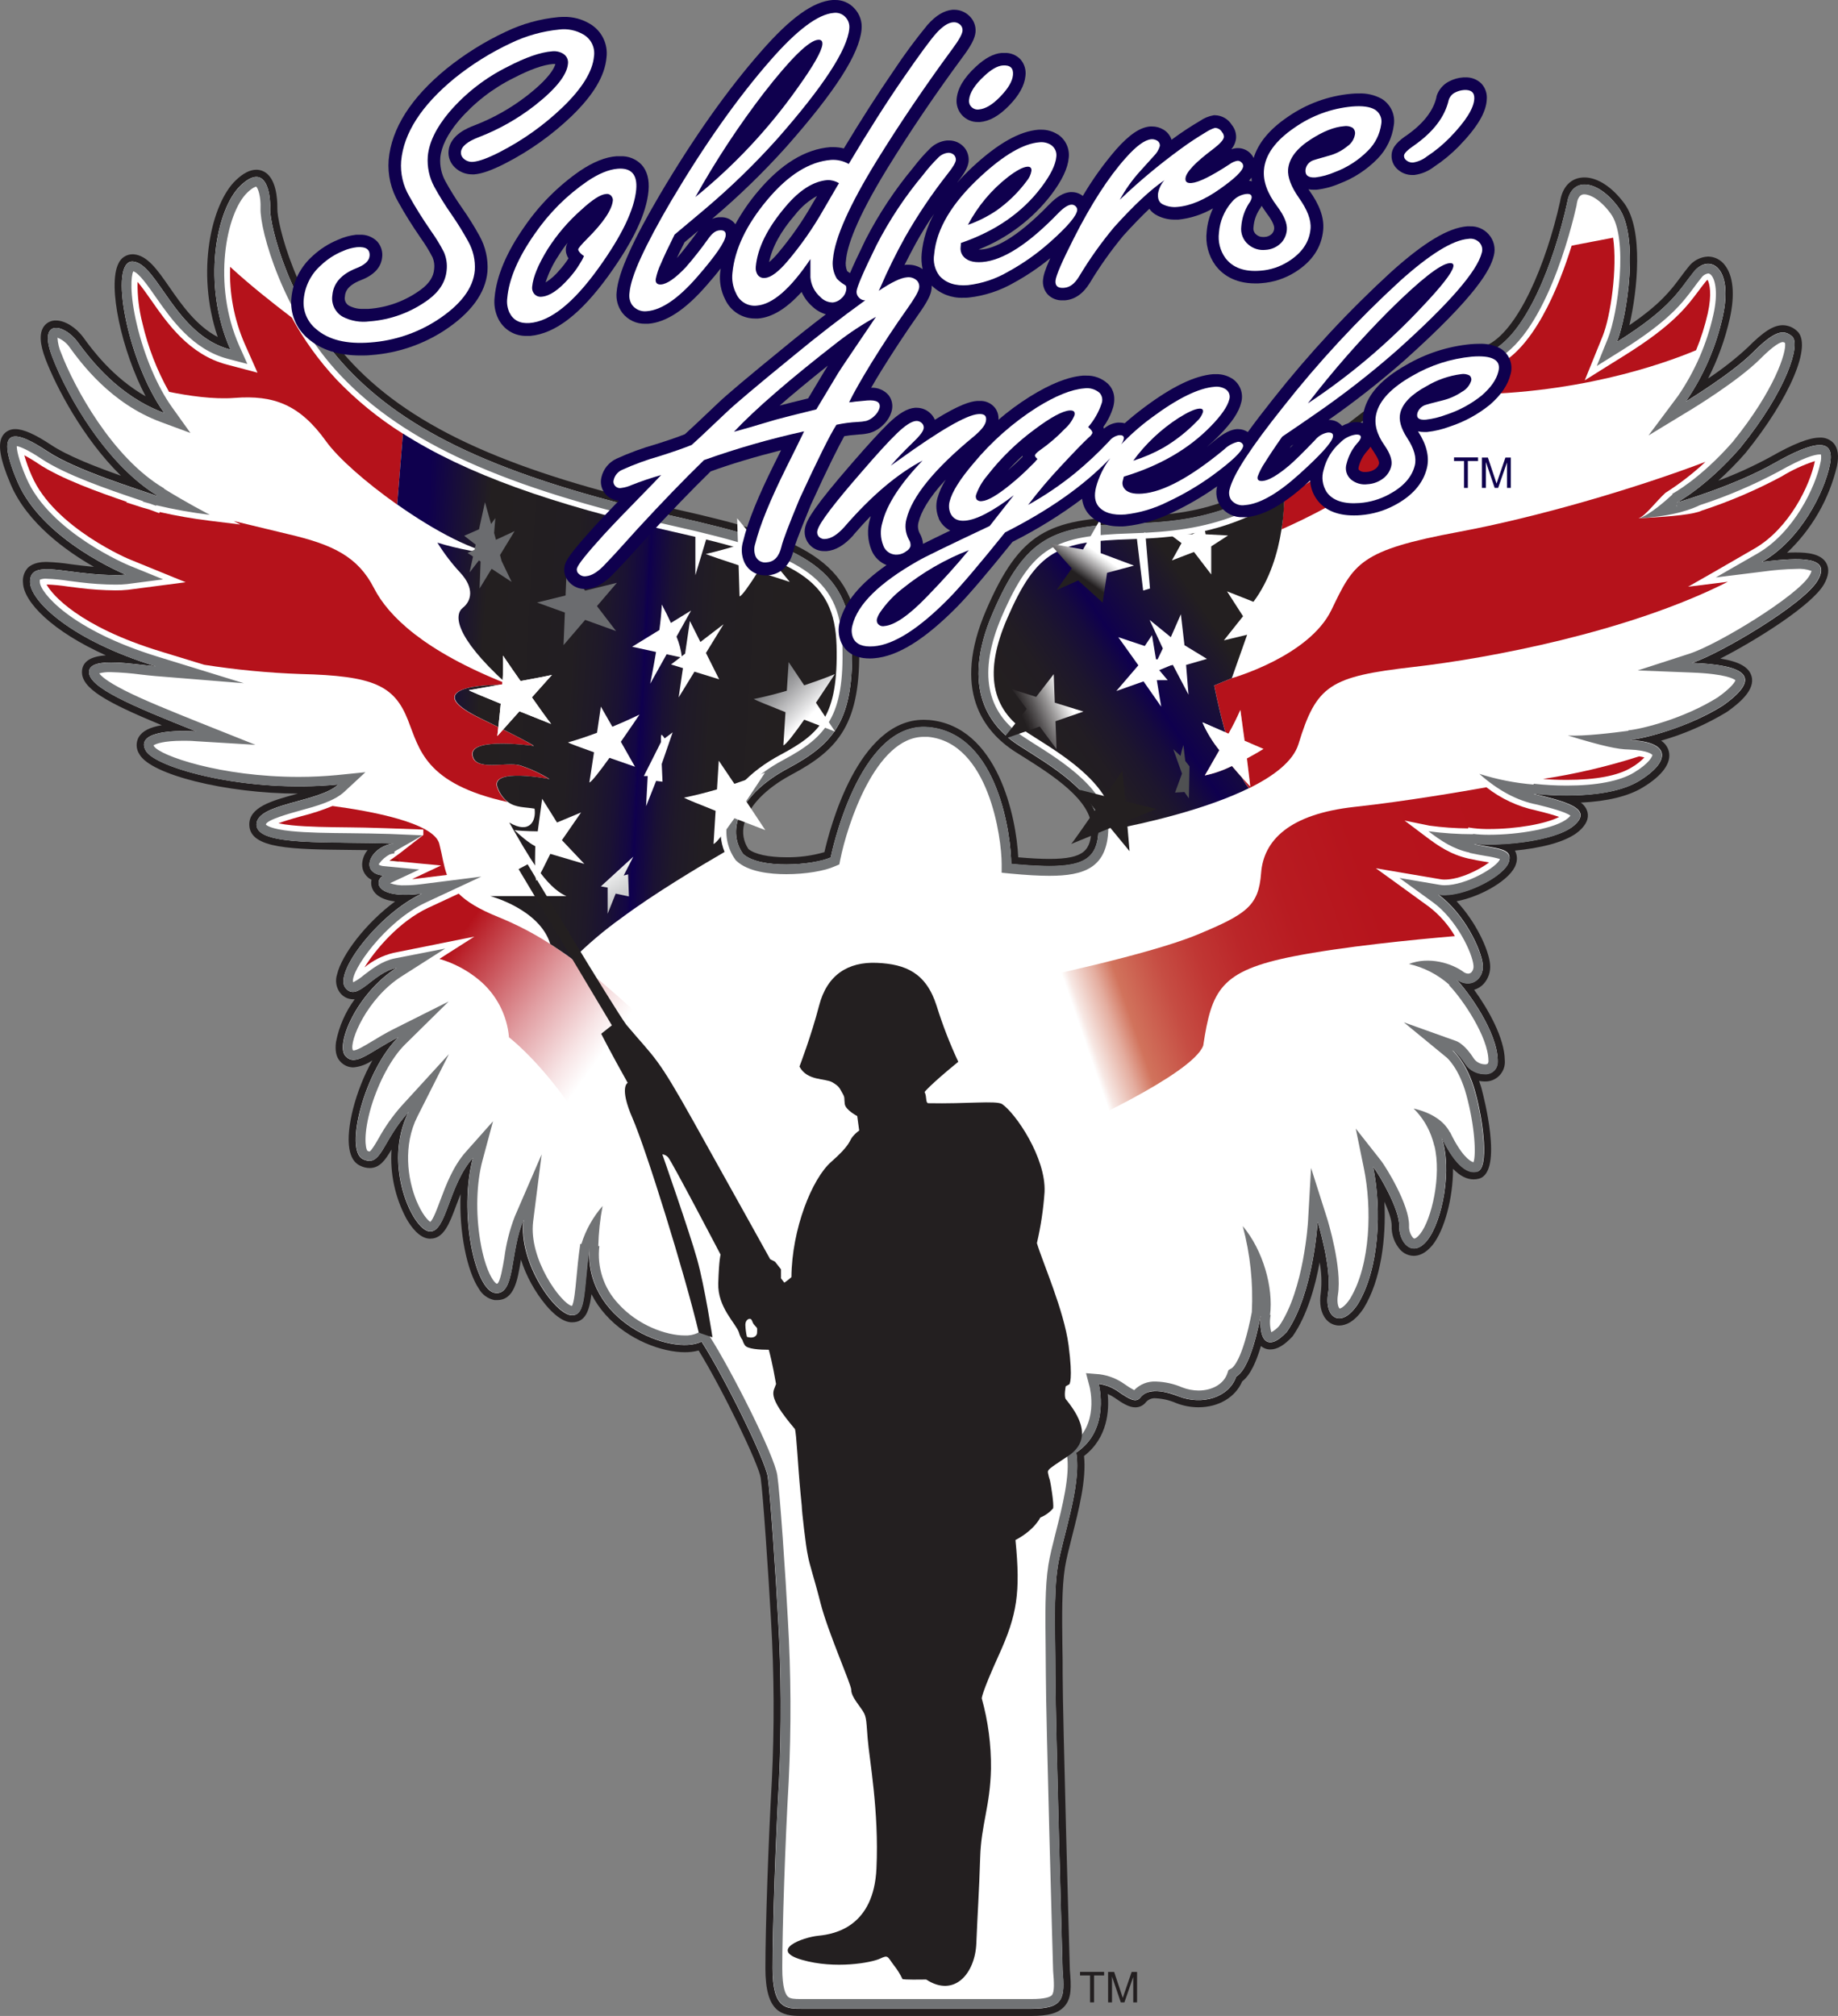 <?xml version="1.0" encoding="UTF-8"?> <svg xmlns="http://www.w3.org/2000/svg" width="155" height="170" viewBox="0 0 155 170" fill="none"><rect x="0" y="0" width="155" height="170" fill="#808080" stroke="none"/><g clip-path="url(#clipLogo)"><path d="M154.913 39.305C155.087 38.45 155.003 37.831 154.661 37.41C154.513 37.239 154.328 37.105 154.12 37.017C153.912 36.929 153.687 36.891 153.462 36.904C152.579 36.904 151.261 37.416 149.315 38.524C147.894 39.299 146.42 39.971 144.903 40.536C145.713 39.804 146.48 39.025 147.198 38.203C150.957 33.564 152.873 29.051 151.535 27.904C151.213 27.602 150.79 27.431 150.349 27.424C149.561 27.424 148.733 27.946 147.392 29.294C146.35 30.26 145.23 31.138 144.044 31.918C144.865 30.309 145.482 28.602 145.879 26.838C146.322 24.843 146.167 23.245 145.449 22.348C145.285 22.13 145.074 21.952 144.83 21.828C144.587 21.705 144.319 21.639 144.047 21.635C143.721 21.648 143.401 21.735 143.113 21.888C142.824 22.041 142.573 22.257 142.379 22.52C142.146 22.801 141.936 23.083 141.733 23.359C140.941 24.424 140.055 25.627 137.405 27.428C138.093 24.493 138.614 19.361 136.978 17.151C135.947 15.761 134.716 14.964 133.614 14.964C132.512 14.964 131.759 15.723 131.562 16.999C130.401 22.218 128.006 28.014 125.291 29.161C124.671 29.427 124.102 29.631 123.553 29.832C121.193 30.684 118.966 31.487 112.768 36.434C105.043 42.59 101.336 43.367 95.269 43.562C88.431 43.776 86.01 44.838 83.159 51.457C80.27 58.173 82.904 61.662 85.625 63.402L86.294 63.823C88.605 65.278 92.096 67.475 92.041 69.856C91.999 71.67 91.498 72.431 88.486 72.431C87.775 72.431 86.934 72.386 85.868 72.295C85.709 68.929 84.151 61.244 78.36 60.716C78.205 60.716 78.037 60.697 77.901 60.697C72.329 60.697 69.957 69.946 69.523 71.861C68.473 72.163 67.384 72.308 66.291 72.292C64.814 72.292 63.638 72.033 63.118 71.599C62.91 71.294 62.77 70.948 62.707 70.584C62.645 70.22 62.661 69.847 62.756 69.49C63.108 68.006 64.562 66.49 66.75 65.323C70.745 63.195 72.616 61.018 72.452 54.392C72.235 47.148 67.39 45.276 57.161 42.979C43.141 39.83 34.947 36.156 29.763 30.694C24.886 25.546 23.351 18.687 23.39 17.608C23.39 17.284 23.422 15.577 22.634 14.757C22.504 14.617 22.347 14.505 22.173 14.429C21.998 14.352 21.809 14.313 21.619 14.313C21.079 14.313 20.507 14.605 19.877 15.211C17.854 17.138 16.483 22.886 18.361 28.419C16.554 27.476 15.313 25.695 14.282 24.207C13.251 22.72 12.417 21.531 11.257 21.444H11.157C10.909 21.447 10.667 21.522 10.46 21.659C10.253 21.797 10.09 21.991 9.99 22.218C9.05 24.081 10.265 29.592 12.282 33.421C9.505 31.84 7.757 29.462 7.036 28.465C6.406 27.606 5.478 27.026 4.725 27.026C4.524 27.018 4.324 27.061 4.143 27.151C3.963 27.24 3.807 27.373 3.691 27.538C3.3 28.108 3.352 29.012 3.846 30.302C4.732 32.615 6.997 36.982 10.2 40.118C8.099 39.376 5.708 38.453 4.295 37.51C2.931 36.609 1.978 36.188 1.293 36.188C1.086 36.18 0.88 36.225 0.695 36.318C0.51 36.412 0.352 36.551 0.236 36.723C-0.223 37.419 -0.016 38.699 0.911 40.866C2.308 44.132 5.611 46.484 7.925 47.803C7.618 47.777 7.278 47.741 6.92 47.699L5.992 47.582C5.314 47.476 4.629 47.411 3.943 47.388C3.468 47.388 2.786 47.443 2.327 47.903C2.181 48.071 2.072 48.267 2.005 48.48C1.938 48.692 1.916 48.916 1.939 49.137C1.994 50.783 4.425 53.239 8.927 55.264C7.634 55.345 6.946 55.802 6.913 56.621C6.858 58.044 8.943 59.213 13.642 61.157C12.637 61.322 12 61.653 11.703 62.152C11.577 62.374 11.515 62.627 11.524 62.883C11.533 63.139 11.613 63.387 11.755 63.6C12.705 65.33 19.059 66.907 25.119 66.924L24.902 66.982C22.963 67.513 20.972 68.064 21.024 69.574C21.082 71.586 24.641 71.621 29.566 71.673L30.998 71.689C30.716 72.029 30.554 72.453 30.539 72.895C30.535 73.164 30.608 73.428 30.748 73.657C30.888 73.887 31.09 74.072 31.331 74.191C31.292 74.365 31.292 74.547 31.331 74.722C31.428 75.153 31.819 75.836 33.315 76.018C30.882 77.813 28.816 80.502 28.425 82.173C28.343 82.426 28.32 82.694 28.359 82.957C28.398 83.219 28.499 83.469 28.652 83.686C28.779 83.863 28.945 84.007 29.137 84.108C29.33 84.208 29.543 84.263 29.76 84.266C29.811 84.269 29.861 84.269 29.912 84.266C29.128 85.331 28.59 86.557 28.338 87.856C28.241 88.565 28.338 89.106 28.661 89.476C28.801 89.644 28.976 89.779 29.174 89.871C29.372 89.963 29.587 90.011 29.805 90.01C30.38 89.956 30.931 89.751 31.402 89.417C29.986 91.944 29.166 95.145 29.463 96.869C29.579 97.585 29.877 98.061 30.345 98.288C30.6 98.421 30.882 98.493 31.169 98.498C32.029 98.498 32.491 97.828 33.018 96.934C32.881 98.948 33.311 100.961 34.259 102.743C34.682 103.491 35.361 104.395 36.198 104.453H36.295C37.43 104.453 37.911 103.157 38.461 101.683C38.58 101.359 38.706 101.035 38.842 100.689C38.703 103.88 39.382 107.194 40.384 108.678C40.521 108.923 40.711 109.136 40.938 109.301C41.166 109.466 41.427 109.579 41.702 109.633C41.771 109.638 41.84 109.638 41.909 109.633C43.364 109.633 43.635 108.014 43.926 106.264C43.925 106.244 43.925 106.223 43.926 106.203C44.378 107.614 45.097 108.925 46.043 110.064C46.586 110.712 47.397 111.477 48.183 111.506H48.244C49.362 111.506 49.695 110.567 49.879 109.135C50.198 109.761 50.597 110.342 51.066 110.865C53.005 113.042 55.891 114.03 57.74 114.03C58.136 114.035 58.532 113.986 58.916 113.884C60.984 117.244 63.984 123.496 64.149 124.617C64.343 125.955 64.795 132.629 65.021 136.634C65.287 141.15 65.31 145.677 65.089 150.195C64.805 155.097 64.546 162.617 64.546 165.966C64.546 169.695 65.907 170 67.549 170H86.973C88.411 170 89.235 169.767 89.743 169.216C90.389 168.526 90.341 167.535 90.221 166.099C90.198 165.37 89.614 144.581 89.614 141.211C89.614 140.363 89.614 139.524 89.591 138.71C89.562 136.251 89.536 133.928 89.807 132.185C89.917 131.482 90.153 130.566 90.405 129.565C90.981 127.297 91.627 124.76 91.417 122.78C93.434 121.238 93.544 118.893 93.414 117.548C93.62 117.638 93.817 117.747 94.002 117.872C94.649 118.329 95.208 118.679 95.741 118.679C95.918 118.68 96.093 118.639 96.251 118.559C96.41 118.48 96.547 118.364 96.653 118.222C96.757 118.109 96.886 118.022 97.029 117.968C97.173 117.915 97.328 117.896 97.48 117.914C98.061 117.944 98.633 118.078 99.167 118.31C99.772 118.549 100.417 118.672 101.068 118.672C102.768 118.672 104.19 117.824 104.755 116.486C105.108 116.226 105.725 115.572 106.336 113.505C106.557 113.696 106.839 113.8 107.131 113.797C107.693 113.797 108.291 113.45 108.963 112.734L108.996 112.702L109.022 112.666C110.24 110.913 110.922 108.454 111.284 106.452C111.441 107.279 111.477 108.125 111.391 108.963C111.236 109.935 111.391 110.742 111.833 111.26C111.968 111.422 112.135 111.552 112.325 111.642C112.515 111.731 112.722 111.778 112.932 111.778C113.437 111.778 114.206 111.526 115.004 110.314C116.462 107.933 116.904 104.434 116.746 101.34C117.102 102.12 117.373 102.888 117.36 103.365C117.332 104.108 117.591 104.834 118.084 105.389C118.229 105.548 118.405 105.676 118.602 105.764C118.798 105.852 119.01 105.899 119.225 105.901C119.613 105.901 120.195 105.743 120.812 104.984C121.804 103.747 122.538 101.038 122.535 98.56C123.103 99.153 123.688 99.454 124.277 99.454C124.428 99.453 124.579 99.433 124.726 99.393C126.823 98.813 125.049 92.243 124.984 91.964C124.92 91.685 124.82 91.403 124.732 91.151C124.88 91.18 125.031 91.195 125.182 91.196C125.417 91.208 125.652 91.169 125.871 91.082C126.091 90.995 126.289 90.862 126.452 90.691C126.615 90.521 126.739 90.317 126.817 90.094C126.894 89.871 126.923 89.633 126.901 89.398C126.875 87.548 125.521 85.125 124.315 83.466C124.629 83.373 124.91 83.196 125.13 82.954C125.324 82.735 125.471 82.478 125.562 82.199C125.654 81.921 125.687 81.626 125.66 81.334C125.56 80.106 124.461 77.725 122.832 76.001C124.959 75.603 127.457 74.123 127.835 72.882C127.905 72.695 127.933 72.495 127.919 72.296C127.905 72.097 127.849 71.904 127.754 71.728C129.735 71.537 132.04 71.064 133.168 70.079C133.766 69.551 134.005 69.017 133.876 68.489C133.788 68.16 133.586 67.874 133.307 67.682C135.547 67.575 137.298 67.15 138.523 66.412C140.197 65.407 140.98 64.319 140.731 63.35C140.633 62.983 140.403 62.666 140.084 62.459C142.037 61.901 143.907 61.084 145.643 60.029C146.694 59.284 148.048 58.16 147.705 57.01C147.486 56.262 146.668 55.789 145.078 55.536C148.151 53.965 152.78 51.049 153.804 49.293C154.221 48.577 154.289 47.965 154.008 47.475C153.555 46.688 152.408 46.588 151.454 46.588C151.225 46.588 150.976 46.588 150.705 46.607C152.788 44.636 154.25 42.098 154.913 39.305Z" fill="#231F20"></path><path d="M91.924 168.853V166.585H91.081V166.284H93.111V166.585H92.264V168.853H91.924Z" fill="#231F20"></path><path d="M93.447 168.853V166.287H93.957L94.562 168.105C94.62 168.273 94.659 168.4 94.684 168.484C94.714 168.39 94.759 168.254 94.82 168.072L95.434 166.287H95.89V168.853H95.567V166.705L94.823 168.853H94.516L93.776 166.67V168.853H93.447Z" fill="#231F20"></path><path d="M154.315 39.201C154.79 36.862 153.022 37.131 149.615 39.065C146.209 40.999 141.393 42.386 141.393 42.386C141.393 42.386 143.824 41.116 146.733 37.795C150.724 32.877 151.875 29.012 151.131 28.367C150.388 27.723 149.609 27.927 147.815 29.725C146.021 31.523 142.166 33.859 142.166 33.859C143.655 31.698 144.712 29.269 145.278 26.705C146.232 22.432 144.098 21.383 142.854 22.908C141.61 24.434 141.022 25.918 136.355 28.834C137.234 26.663 138.249 19.879 136.49 17.495C134.732 15.11 132.512 14.87 132.159 17.109C131.077 21.991 128.708 28.367 125.531 29.725C122.354 31.082 120.793 30.81 113.149 36.911C105.505 43.011 101.782 43.964 95.289 44.168C88.796 44.372 86.495 45.253 83.718 51.697C80.942 58.141 83.518 61.325 85.952 62.887C88.385 64.449 92.716 66.888 92.648 69.872C92.581 72.856 91.032 73.397 85.276 72.856C85.276 70.685 84.261 61.87 78.308 61.325C72.355 60.781 70.053 72.311 70.053 72.311C68.615 72.96 64.084 73.329 62.662 72.007C61.191 69.921 62.458 66.921 66.469 64.785C70.48 62.651 71.999 60.574 71.847 54.418C71.644 47.654 67.229 45.875 57.032 43.584C41.858 40.173 34.259 36.302 29.327 31.102C24.395 25.902 22.731 18.959 22.782 17.585C22.834 16.212 22.375 13.669 20.294 15.642C18.212 17.615 16.997 23.994 19.431 29.482C14.764 28.264 13.29 22.209 11.212 22.056C9.134 21.904 10.704 30.454 13.852 34.828C9.993 33.402 7.66 30.35 6.545 28.834C5.43 27.318 3.145 26.799 4.412 30.107C5.679 33.415 9.03 39.311 13.461 41.906C11.522 41.194 6.409 39.668 3.972 38.041C1.535 36.415 -0.646 35.637 1.471 40.623C3.587 45.609 10.604 48.457 10.604 48.457C10.604 48.457 9.437 48.609 6.849 48.305C4.26 48 2.485 47.544 2.537 49.118C2.589 50.693 5.986 54 13.141 56.187C11.264 56.035 7.56 55.325 7.508 56.647C7.456 57.969 11.063 59.495 16.558 61.682C14.069 61.53 11.483 61.834 12.294 63.302C13.106 64.769 20.869 66.914 28.532 66.15C26.916 67.675 21.58 67.727 21.632 69.558C21.683 71.388 27.773 70.931 33.199 71.135C31.26 71.34 30.206 73.627 32.336 73.831C31.577 74.187 31.473 75.865 35.568 75.357C31.964 77.042 28.118 82.028 29.123 83.297C30.129 84.567 31.405 82.028 33.435 81.619C30.087 83.754 28.264 88.079 29.123 89.045C29.983 90.01 31.153 88.689 33.59 87.467C30.746 90.266 29.023 96.979 30.594 97.744C32.165 98.508 32.21 96.218 34.45 93.775C32.22 98.2 34.805 103.744 36.227 103.847C37.65 103.951 37.801 99.979 39.88 97.64C38.661 102.176 40.032 108.83 41.757 109.034C43.483 109.238 42.976 105.574 44.143 102.879C43.687 106.491 46.832 110.865 48.202 110.917C49.472 110.962 49.172 108.782 49.727 104.981C49.045 111.409 56.676 114.399 59.162 113.136C61.101 116.155 64.54 123.14 64.743 124.53C64.947 125.92 65.419 132.701 65.622 136.601C65.885 141.14 65.908 145.69 65.69 150.231C65.419 154.909 65.15 162.506 65.15 165.967C65.15 169.427 66.298 169.391 67.62 169.391H86.966C89.74 169.391 89.807 168.51 89.607 166.135C89.607 166.135 88.996 144.672 88.996 141.212C88.996 137.751 88.828 134.466 89.2 132.092C89.572 129.717 91.23 125.243 90.754 122.495C93.699 120.552 92.648 116.696 92.648 116.696C93.259 116.783 93.84 117.017 94.342 117.377C95.221 117.986 95.796 118.326 96.168 117.85C96.54 117.373 97.386 116.968 99.381 117.749C101.375 118.53 103.644 117.85 104.251 116.087C105.13 115.579 105.841 113.444 106.349 110.797C106.08 112.967 106.856 114.085 108.514 112.323C110.777 109.067 111.119 103.034 111.119 103.034C111.119 103.034 112.338 106.967 111.998 109.067C111.659 111.166 113.113 112.086 114.503 109.983C116.329 107 116.533 102.017 115.796 98.388C116.303 99.036 118.029 101.981 117.997 103.371C117.965 104.761 119.112 106.151 120.363 104.592C121.613 103.034 122.528 98.557 121.546 95.845C122.515 97.912 123.611 99.066 124.59 98.793C125.569 98.521 125.133 94.724 124.422 92.113C123.711 89.502 122.483 88.549 122.483 88.549C122.483 88.549 122.955 88.721 123.598 89.738C124.241 90.755 126.339 91.06 126.303 89.398C126.271 87.059 123.869 83.667 122.748 82.513C123.931 83.463 125.149 82.617 125.046 81.363C124.942 80.11 123.491 77.022 121.29 75.428C123.288 75.752 126.872 73.902 127.244 72.681C127.615 71.459 126.196 71.596 124.099 71.123C126.061 71.395 131.135 71.019 132.757 69.597C134.38 68.174 132.05 67.594 129.241 66.917C131.035 67.121 135.666 67.394 138.203 65.868C140.74 64.342 141.148 62.544 137.392 62.408C138.746 62.272 142.398 61.322 145.307 59.492C148.791 57.017 147.069 56.067 142.702 55.899C145.003 55.151 152.107 50.981 153.29 48.946C154.473 46.912 151.871 46.98 148.591 47.385C151.846 45.525 153.843 41.524 154.315 39.201Z" fill="white"></path><path d="M34.401 60.716C35.371 63.146 35.807 66.091 42.804 67.633C42.419 67.329 42.124 66.924 41.951 66.464C41.188 64.682 46.315 65.699 46.315 65.699C45.521 65.204 44.669 64.811 43.777 64.53C42.611 64.225 39.922 65.09 39.821 63.616C39.721 62.142 44.993 62.903 44.993 62.903C44.993 62.903 44.889 62.699 40.468 60.564C36.046 58.429 39.249 57.664 42.801 57.765L42.646 57.626C35.772 54.891 32.753 51.969 31.538 49.594C30.184 46.947 28.086 45.93 24.366 45.059L19.715 43.938L20.271 44.233L17.64 43.908C16.237 43.736 14.843 43.493 13.464 43.179L13.422 43.273L13.005 43.118L12.527 42.946C12.126 42.839 11.91 42.771 11.903 42.768L10.636 42.36L10.714 42.328C8.313 41.508 5.113 40.361 3.245 39.114C2.86 38.851 2.461 38.611 2.049 38.394C2.218 38.98 2.426 39.554 2.673 40.111C4.564 44.531 11.037 47.239 11.102 47.239L13.949 48.402L15.659 49.099L13.83 49.338L10.782 49.737C10.424 49.773 10.065 49.789 9.706 49.785C8.703 49.776 7.701 49.709 6.706 49.584L5.753 49.465C5.157 49.373 4.556 49.314 3.953 49.29H3.93C4.373 50.135 6.671 52.834 13.529 54.93L17.214 56.058C19.906 56.481 22.622 56.742 25.345 56.838C31.492 56.984 33.251 57.801 34.401 60.716Z" fill="#B5121B"></path><path d="M28.383 32.012C26.91 30.434 25.64 28.676 24.605 26.78C23.051 25.594 21.111 24.071 19.408 22.5C19.325 24.716 19.739 26.923 20.62 28.957L21.305 30.502L21.716 31.426L20.746 31.17L19.13 30.742C15.953 29.913 14.098 27.25 12.744 25.306C12.443 24.878 11.978 24.207 11.6 23.77C11.579 24.953 11.719 26.134 12.017 27.279C12.487 29.298 13.241 31.239 14.256 33.045C15.872 33.37 18.005 33.694 19.786 33.554C23.086 33.301 25.281 34.115 27.501 37.218C28.519 38.634 30.869 40.701 33.496 42.551L33.978 36.57C31.934 35.286 30.056 33.755 28.383 32.012Z" fill="#B5121B"></path><path d="M42.924 87.474C42.924 87.474 45.057 89.093 47.591 92.56C50.125 96.026 54.495 96.529 54.495 96.529C54.495 96.529 56.111 97.75 55.102 94.799C54.094 91.847 55.51 87.023 53.073 84.865C51.825 83.754 50.206 82.306 48.289 80.903C47.691 80.466 47.061 80.032 46.405 79.607C45.025 78.718 43.565 77.959 42.045 77.34C40.374 76.669 39.346 76.024 38.681 75.357L36.114 76.552C33.655 77.699 31.631 80.116 30.739 81.577C31.45 80.987 32.286 80.568 33.183 80.353L37.443 79.497L39.999 78.985L37.814 80.378L37.058 80.861C38.269 81.215 39.396 81.811 40.371 82.614C41.099 83.212 41.699 83.95 42.138 84.785C42.576 85.62 42.844 86.534 42.924 87.474Z" fill="url(#paint0_linear)"></path><path d="M28.041 67.967C27.183 68.32 26.3 68.609 25.4 68.832C24.466 69.088 23.868 69.282 23.484 69.425C23.855 69.502 24.231 69.558 24.608 69.593C25.95 69.733 27.708 69.752 29.566 69.772C30.769 69.772 34.023 69.891 35.245 69.937L35.701 69.956V70.41L33.755 71.923C33.755 71.923 32.979 72.496 32.847 72.571L35.413 72.817L37.194 72.985L35.578 73.743L34.763 74.126C34.967 74.126 35.187 74.09 35.41 74.061L37.691 73.779C37.401 72.992 37.3 72.133 37.045 71.148C36.567 69.363 31.227 68.391 28.041 67.967Z" fill="#B5121B"></path><path d="M124.829 33.246C124.48 33.246 120.993 33.221 120.628 33.211C118.614 34.474 115.654 36.843 112.473 39.201C111.144 40.198 109.758 41.118 108.324 41.955C108.285 42.509 108.181 43.993 108.078 44.638C110.017 43.795 114.299 41.68 115.547 40.27C116.998 38.628 120.486 33.865 124.829 33.246Z" fill="#B5121B"></path><path d="M122.654 33.266C132.715 33.376 140.207 30.719 143.032 29.534C143.447 28.527 143.777 27.486 144.018 26.424C144.38 24.804 144.176 23.89 143.995 23.592C143.943 23.634 143.895 23.682 143.853 23.735C143.646 23.987 143.452 24.25 143.261 24.502C142.243 25.869 141.089 27.418 137.04 29.948L134.916 31.273L133.643 32.074L134.209 30.677L135.149 28.354C135.831 26.676 136.406 22.604 136.035 20.044L134.344 20.368L132.541 20.715C131.419 24.331 129.28 29.534 126.048 30.92C125.376 31.209 124.781 31.422 124.209 31.63C122.978 32.046 121.788 32.575 120.654 33.211C120.977 33.211 121.3 33.237 121.623 33.246L122.654 33.266Z" fill="#B5121B"></path><path d="M132.143 65.767C134.564 65.767 136.432 65.414 137.547 64.743C137.962 64.509 138.342 64.217 138.675 63.875C138.531 63.835 138.384 63.803 138.236 63.781C135.586 64.63 132.873 65.267 130.123 65.686C130.657 65.738 131.355 65.767 132.143 65.767Z" fill="#B5121B"></path><path d="M106.349 73.633C106.145 76.381 105.13 77.093 100.971 78.817C96.811 80.54 86.967 82.578 86.967 82.578C86.967 82.578 87.07 83.191 88.583 86.852C90.095 90.512 90.305 95.194 90.305 95.194C90.305 95.194 100.557 90.616 101.469 88.173C102.18 83.495 102.891 81.869 109.08 80.647C113.233 79.828 119.206 79.238 122.693 78.94C122.136 77.989 121.402 77.155 120.531 76.481L117.709 74.433L116.029 73.219L118.087 73.569L121.52 74.152C121.619 74.167 121.72 74.174 121.82 74.174C123.139 74.174 124.787 73.319 125.576 72.729L125.217 72.665C124.8 72.593 124.338 72.516 123.824 72.399C122.305 72.046 121.268 71.327 120.166 70.491L118.446 69.195L120.557 69.626C121.637 69.773 122.725 69.851 123.815 69.859V69.778L124.277 69.843C124.706 69.893 125.138 69.915 125.57 69.911C127.906 69.911 130.359 69.473 131.487 68.89C131.087 68.751 130.463 68.566 129.5 68.333C127.987 68.01 126.568 67.345 125.35 66.389C123.333 66.749 118.524 67.575 114.245 68.041C108.682 68.65 106.552 70.889 106.349 73.633Z" fill="url(#paint1_linear)"></path><path d="M147.954 46.261C150.924 44.553 152.654 40.853 153.041 38.926V38.884C152.061 39.204 151.122 39.639 150.242 40.18C148.091 41.334 145.843 42.296 143.523 43.053C142.909 43.358 141.148 43.562 138.181 43.701C138.74 43.539 139.642 42.295 140.443 41.563C141.649 40.798 142.781 39.922 143.824 38.945C137.851 41.213 129.603 43.627 123.042 44.848C114.639 46.406 114.18 47.492 112.286 51.425C110.392 55.358 103.883 57.188 103.883 57.188L102.396 57.801C102.396 57.801 103.708 64.666 105.34 66.464C107.422 65.44 109.054 64.196 109.5 62.751C111.022 57.765 112.137 57.052 119.241 56.239C125.485 55.523 137.295 53.323 145.711 49.06L144.758 49.18L142.356 49.478L144.47 48.273L147.954 46.261Z" fill="#B5121B"></path><path d="M154.315 39.201C154.551 38.048 154.24 37.529 153.462 37.529C152.683 37.529 151.348 38.083 149.615 39.065C146.196 41.009 141.393 42.386 141.393 42.386C141.393 42.386 143.824 41.116 146.733 37.795C150.724 32.877 151.875 29.012 151.131 28.367C150.917 28.165 150.636 28.05 150.343 28.043C149.758 28.043 149.014 28.533 147.815 29.735C146.021 31.529 142.166 33.868 142.166 33.868C143.655 31.708 144.712 29.279 145.278 26.715C145.954 23.663 145.062 22.257 144.04 22.257C143.805 22.27 143.576 22.334 143.368 22.447C143.161 22.559 142.981 22.715 142.841 22.905C141.597 24.434 141.022 25.918 136.355 28.834C137.234 26.663 138.249 19.879 136.49 17.495C135.543 16.221 134.464 15.551 133.614 15.551C132.88 15.551 132.321 16.05 132.159 17.087C131.077 21.969 128.708 28.345 125.531 29.702C122.354 31.06 120.793 30.788 113.149 36.888C105.505 42.988 101.782 43.941 95.289 44.145C88.796 44.349 86.495 45.23 83.718 51.674C80.942 58.118 83.518 61.303 85.952 62.864C88.385 64.426 92.716 66.865 92.648 69.849C92.597 72.175 91.637 73.018 88.489 73.018C87.6 73.018 86.549 72.95 85.276 72.833C85.276 70.662 84.261 61.847 78.308 61.303C78.172 61.303 78.037 61.283 77.904 61.283C72.248 61.283 70.053 72.299 70.053 72.299C69.326 72.623 67.791 72.891 66.295 72.891C64.798 72.891 63.363 72.645 62.662 71.994C61.191 69.908 62.458 66.908 66.469 64.773C70.48 62.638 71.999 60.561 71.847 54.405C71.644 47.641 67.229 45.862 57.032 43.572C41.858 40.173 34.259 36.301 29.327 31.102C24.395 25.902 22.731 18.959 22.782 17.585C22.818 16.571 22.579 14.922 21.619 14.922C21.276 14.922 20.84 15.133 20.294 15.651C18.215 17.634 16.997 23.994 19.431 29.485C14.764 28.267 13.29 22.212 11.212 22.06H11.157C9.159 22.06 10.733 30.483 13.852 34.828C9.993 33.402 7.66 30.35 6.545 28.834C6.031 28.134 5.271 27.648 4.725 27.648C4.079 27.648 3.726 28.319 4.402 30.107C5.656 33.373 8.927 39.159 13.274 41.803L13.212 41.825C11.144 41.087 6.299 39.613 3.946 38.041C2.909 37.335 1.939 36.8 1.293 36.8C0.443 36.8 0.249 37.772 1.471 40.623C3.6 45.609 10.604 48.457 10.604 48.457C10.302 48.488 9.999 48.501 9.696 48.496C8.744 48.487 7.793 48.423 6.849 48.305C5.685 48.169 4.686 48 3.94 48C3.032 48 2.505 48.25 2.534 49.118C2.582 50.696 5.982 54 13.138 56.187C12.123 56.106 10.575 55.863 9.36 55.863C8.326 55.863 7.527 56.041 7.505 56.651C7.453 57.972 11.06 59.498 16.554 61.685C16.183 61.662 15.808 61.649 15.446 61.649C13.371 61.649 11.6 62.058 12.291 63.311C12.983 64.565 18.755 66.321 25.219 66.321C26.312 66.321 27.417 66.269 28.526 66.159C26.91 67.685 21.573 67.737 21.625 69.567C21.677 71.398 27.766 70.941 33.193 71.145C31.253 71.349 30.2 73.637 32.33 73.841C31.683 74.165 31.505 75.46 34.181 75.46C34.648 75.457 35.115 75.426 35.578 75.367C31.964 77.041 28.118 82.028 29.123 83.297C29.195 83.404 29.291 83.491 29.404 83.553C29.516 83.614 29.642 83.648 29.77 83.651C30.681 83.651 31.819 81.947 33.448 81.619C30.099 83.754 28.277 88.079 29.136 89.045C29.22 89.147 29.326 89.229 29.446 89.285C29.565 89.341 29.696 89.37 29.828 89.369C30.636 89.369 31.767 88.397 33.603 87.457C30.759 90.257 29.036 96.969 30.607 97.734C30.78 97.825 30.971 97.876 31.166 97.883C32.233 97.883 32.53 95.881 34.463 93.765C32.233 98.191 34.818 103.734 36.24 103.838H36.292C37.666 103.838 37.84 99.95 39.892 97.63C38.674 102.166 40.044 108.82 41.77 109.024C41.816 109.028 41.861 109.028 41.906 109.024C43.47 109.024 43.021 105.487 44.168 102.869C43.713 106.481 46.857 110.855 48.228 110.907H48.267C49.456 110.907 49.236 108.843 49.715 105.27C49.365 110.534 54.634 113.405 57.743 113.405C58.234 113.421 58.724 113.324 59.171 113.12C61.111 116.139 64.549 123.124 64.753 124.514C64.957 125.904 65.428 132.684 65.632 136.585C65.895 141.124 65.917 145.674 65.7 150.215C65.428 154.893 65.16 162.49 65.16 165.95C65.16 169.342 66.266 169.375 67.552 169.375H86.976C89.749 169.375 89.817 168.494 89.617 166.119C89.617 166.119 89.006 144.655 89.006 141.195C89.006 137.735 88.838 134.45 89.21 132.075C89.581 129.701 91.239 125.227 90.764 122.479C93.708 120.535 92.658 116.68 92.658 116.68C93.269 116.767 93.85 117 94.352 117.36C94.943 117.769 95.395 118.057 95.745 118.057C95.829 118.057 95.913 118.037 95.988 117.998C96.064 117.959 96.129 117.903 96.178 117.833C96.336 117.648 96.535 117.503 96.76 117.41C96.985 117.316 97.228 117.277 97.47 117.296C98.127 117.323 98.774 117.471 99.377 117.733C99.913 117.945 100.483 118.054 101.058 118.057C102.503 118.057 103.808 117.347 104.248 116.074C105.108 115.578 105.803 113.537 106.307 110.985H106.333C106.203 112.297 106.481 113.181 107.124 113.181C107.48 113.181 107.945 112.915 108.514 112.31C110.777 109.054 111.119 103.021 111.119 103.021C111.119 103.021 112.338 106.954 111.998 109.054C111.795 110.324 112.244 111.163 112.939 111.163C113.394 111.163 113.954 110.803 114.503 109.97C116.329 106.987 116.533 102.004 115.796 98.375C116.303 99.023 118.029 101.968 117.997 103.358C117.968 104.32 118.498 105.292 119.241 105.292C119.581 105.292 119.962 105.095 120.353 104.605C121.594 103.06 122.499 98.664 121.565 95.942C122.441 97.76 123.394 98.858 124.28 98.858C124.377 98.858 124.474 98.845 124.567 98.819C125.537 98.547 125.11 94.75 124.399 92.139C123.688 89.528 122.46 88.575 122.46 88.575C122.46 88.575 122.932 88.747 123.575 89.764C123.757 90.019 123.997 90.228 124.274 90.372C124.551 90.517 124.859 90.594 125.172 90.597C125.329 90.614 125.488 90.596 125.636 90.542C125.785 90.488 125.919 90.401 126.029 90.287C126.138 90.173 126.22 90.035 126.268 89.885C126.317 89.734 126.33 89.574 126.306 89.417C126.274 87.108 123.937 83.777 122.803 82.585C123.078 82.808 123.418 82.936 123.772 82.951C124.532 82.951 125.11 82.27 125.039 81.392C124.939 80.135 123.485 77.051 121.284 75.457C121.455 75.485 121.628 75.499 121.801 75.499C123.84 75.499 126.898 73.831 127.237 72.71C127.576 71.589 126.303 71.615 124.351 71.207V71.181C124.753 71.218 125.156 71.236 125.56 71.233C127.916 71.233 131.435 70.766 132.738 69.613C134.338 68.21 132.092 67.63 129.357 66.966V66.946C130.273 67.043 131.193 67.092 132.114 67.092C134.147 67.092 136.584 66.846 138.184 65.884C140.695 64.374 141.115 62.602 137.495 62.43V62.407C140.253 61.936 142.897 60.947 145.288 59.492C148.772 57.017 147.049 56.067 142.683 55.899C144.984 55.151 152.088 50.981 153.271 48.946C154.069 47.573 153.145 47.158 151.448 47.158C150.486 47.179 149.525 47.254 148.572 47.385C151.846 45.525 153.843 41.524 154.315 39.201ZM141.432 42.681H141.393V42.59L141.432 42.681ZM148.197 46.685L144.696 48.694L148.698 48.198C149.619 48.069 150.547 47.994 151.477 47.974C151.915 47.94 152.356 47.998 152.77 48.146C152.732 48.285 152.673 48.417 152.595 48.538C151.603 50.242 144.839 54.37 142.46 55.128L138.11 56.537L142.68 56.715C145.566 56.825 146.235 57.26 146.351 57.363C146.309 57.49 146.073 57.943 144.864 58.805C141.988 60.609 138.481 61.471 137.318 61.588V61.627C136.051 61.798 133.569 62.1 132.221 62.025C135.198 62.929 136.422 63.192 137.366 63.205C139.05 63.266 139.347 63.661 139.351 63.661C139.351 63.765 139.108 64.358 137.79 65.152C136.6 65.868 134.645 66.247 132.137 66.247C131.201 66.247 130.265 66.195 129.335 66.091V66.159C127.779 66.034 126.243 65.731 124.755 65.258C126.319 66.642 127.929 67.526 129.629 67.85C130.699 68.113 132.037 68.469 132.437 68.783C132.376 68.856 132.309 68.925 132.237 68.987C131.232 69.869 128.071 70.394 125.592 70.394C125.134 70.398 124.676 70.374 124.222 70.319V70.348C122.965 70.347 121.709 70.263 120.463 70.099C121.555 70.925 122.531 71.592 123.94 71.9V71.923C124.438 72.036 124.91 72.114 125.298 72.182C125.701 72.24 126.1 72.326 126.491 72.441C126.297 73.089 123.688 74.651 121.83 74.651C121.702 74.652 121.575 74.642 121.449 74.621L118.016 74.038L120.838 76.086C122.809 77.511 124.173 80.353 124.26 81.425C124.272 81.522 124.265 81.621 124.237 81.715C124.21 81.809 124.164 81.897 124.102 81.972C124.064 82.015 124.018 82.049 123.966 82.072C123.914 82.095 123.858 82.106 123.802 82.105C123.687 82.097 123.576 82.061 123.478 82.002C122.434 81.214 120.498 80.638 118.818 81.289C120.084 81.578 121.257 82.183 122.228 83.048L122.198 83.077C123.375 84.295 125.492 87.448 125.521 89.411C125.535 89.51 125.514 89.611 125.463 89.696C125.392 89.742 125.308 89.762 125.224 89.754C125.047 89.751 124.874 89.709 124.716 89.63C124.558 89.551 124.42 89.437 124.312 89.298C123.579 88.135 122.958 87.843 122.783 87.781L118.385 86.21L122.005 89.184C122.005 89.184 123.039 90.052 123.656 92.32C124.377 94.97 124.49 97.361 124.264 98.006C123.94 97.948 123.187 97.358 122.295 95.489H122.273C121.772 94.517 120.702 93.83 119.209 93.477C119.949 94.206 120.499 95.108 120.809 96.101C120.844 96.205 120.873 96.315 120.906 96.425C120.938 96.535 120.941 96.594 120.941 96.594L120.961 96.61C121.588 99.121 120.731 102.846 119.755 104.061C119.509 104.366 119.332 104.447 119.273 104.447C119.225 104.434 119.181 104.406 119.151 104.366C118.924 104.086 118.808 103.731 118.827 103.371C118.869 101.612 116.866 98.388 116.455 97.864L114.332 95.171L115.02 98.531C115.692 101.8 115.608 106.63 113.847 109.527C113.404 110.194 113.062 110.343 112.974 110.346C112.897 110.298 112.709 109.922 112.829 109.177C113.194 106.909 111.976 102.94 111.924 102.772L110.563 98.489L110.308 102.982C110.308 103.041 109.959 108.769 107.884 111.804C107.693 112.023 107.466 112.206 107.212 112.345C107.083 111.872 107.063 111.376 107.154 110.894H107.105C107.393 108.581 106.527 105.445 104.801 103.391C105.434 105.754 105.693 108.203 105.567 110.648C104.778 114.749 103.951 115.332 103.86 115.384L103.598 115.536L103.498 115.825C103.198 116.696 102.247 117.26 101.074 117.26C100.601 117.257 100.132 117.167 99.691 116.994C98.993 116.694 98.246 116.527 97.487 116.502C97.146 116.484 96.806 116.539 96.489 116.664C96.171 116.79 95.885 116.982 95.648 117.228C95.359 117.075 95.081 116.901 94.817 116.709C94.199 116.269 93.484 115.988 92.732 115.89L91.585 115.796L91.879 116.91C91.915 117.046 92.726 120.241 90.325 121.818L89.879 122.11L89.969 122.638C90.266 124.368 89.584 127.057 89.035 129.218C88.776 130.238 88.531 131.201 88.411 131.968C88.117 133.831 88.149 136.213 88.178 138.733C88.178 139.54 88.198 140.376 88.198 141.215C88.198 144.646 88.783 165.283 88.809 166.161V166.2C88.889 167.13 88.941 167.988 88.702 168.251C88.566 168.396 88.156 168.575 86.979 168.575H67.549C66.99 168.575 66.634 168.558 66.44 168.367C66.246 168.176 65.968 167.648 65.968 165.963C65.968 162.633 66.224 155.155 66.508 150.276C66.732 145.705 66.71 141.125 66.44 136.556C66.246 132.83 65.771 125.907 65.551 124.41C65.306 122.706 61.65 115.51 59.85 112.695L59.449 112.096L58.803 112.42C58.47 112.568 58.107 112.636 57.743 112.617C56.201 112.617 53.784 111.775 52.126 109.922C51.525 109.279 51.072 108.513 50.799 107.676C50.526 106.839 50.439 105.952 50.545 105.078H50.455C50.481 103.944 50.602 102.814 50.817 101.699C50.006 102.629 49.397 103.718 49.029 104.897H48.936C48.774 105.992 48.684 106.97 48.612 107.758C48.519 108.73 48.415 109.841 48.234 110.132C47.339 109.941 44.559 106.18 44.96 103.005L45.678 97.345L43.415 102.577C42.982 103.702 42.684 104.874 42.53 106.07C42.401 106.828 42.19 108.098 41.935 108.25H41.887C41.664 108.176 40.917 107.178 40.5 104.641C40.106 102.292 40.177 99.765 40.684 97.876L41.576 94.556L39.295 97.122C38.202 98.349 37.611 99.94 37.132 101.213C36.893 101.861 36.534 102.833 36.289 103.037C36.075 102.914 35.578 102.367 35.116 101.249C34.359 99.402 33.981 96.571 35.196 94.164L37.856 88.893L33.871 93.247C33.125 94.088 32.475 95.009 31.932 95.994C31.677 96.435 31.325 97.037 31.166 97.102C31.101 97.093 31.039 97.073 30.982 97.041C30.82 96.846 30.617 95.651 31.305 93.318C31.951 91.19 33.037 89.178 34.162 88.073L37.834 84.454L33.228 86.764C32.488 87.133 31.877 87.506 31.337 87.833C30.723 88.203 30.093 88.585 29.802 88.585C29.802 88.585 29.783 88.585 29.747 88.543C29.453 87.833 30.911 84.218 33.874 82.329L37.543 79.99L33.289 80.822C32.229 81.033 31.389 81.687 30.704 82.212C30.426 82.453 30.121 82.66 29.796 82.831L29.776 82.808C29.54 81.934 32.465 77.709 35.917 76.102L40.594 73.922L35.474 74.57C35.045 74.624 34.614 74.654 34.181 74.657C33.743 74.681 33.304 74.621 32.889 74.479L35.358 73.326L32.391 73.04C32.238 73.034 32.088 72.995 31.951 72.924C31.954 72.851 31.977 72.781 32.016 72.72C32.003 72.751 31.993 72.784 31.984 72.817C32.215 72.495 32.518 72.232 32.869 72.049C32.996 72.007 33.127 71.979 33.26 71.965V71.809C33.926 71.411 34.776 70.951 35.63 70.442L32.873 70.326C31.767 70.29 30.646 70.277 29.556 70.264C27.682 70.245 25.914 70.228 24.55 70.086C22.837 69.911 22.479 69.6 22.42 69.532C22.462 69.136 24.492 68.579 25.265 68.365C26.712 67.97 28.212 67.555 29.062 66.746L30.817 65.119L28.435 65.359C27.394 65.459 26.312 65.514 25.203 65.514C18.581 65.514 13.464 63.716 12.983 62.923L12.947 62.855C13.138 62.719 13.82 62.466 15.426 62.466C15.749 62.466 16.118 62.466 16.483 62.502L21.541 62.809L16.835 60.933C14.418 59.962 12.12 59.038 10.53 58.231C8.94 57.425 8.497 56.971 8.368 56.783C8.69 56.7 9.024 56.666 9.357 56.68C10.206 56.703 11.054 56.772 11.897 56.884C12.32 56.932 12.721 56.978 13.07 57.007L20.562 57.616L13.377 55.4C5.895 53.113 3.374 49.925 3.358 49.082C3.352 49.018 3.352 48.953 3.358 48.888C3.543 48.813 3.744 48.784 3.943 48.804C4.568 48.828 5.19 48.889 5.808 48.985L6.755 49.105C7.731 49.226 8.713 49.291 9.696 49.3C10.034 49.306 10.372 49.291 10.708 49.254L13.759 48.856L10.908 47.693C10.843 47.667 4.189 44.906 2.217 40.296C1.503 38.621 1.412 37.892 1.416 37.617C1.671 37.666 2.272 37.873 3.507 38.699C5.517 40.04 9.172 41.291 11.587 42.104L12.081 42.272L12.036 42.295C12.036 42.295 12.249 42.363 12.653 42.47L13.157 42.651L13.18 42.606C14.668 42.96 16.174 43.229 17.692 43.413C15.685 42.35 14.424 41.582 13.839 41.216V41.184C9.45 38.605 6.247 32.611 5.171 29.806C4.981 29.387 4.872 28.937 4.848 28.477C5.269 28.644 5.63 28.933 5.885 29.307C6.832 30.603 9.34 34.031 13.568 35.589L16.06 36.512L14.508 34.342C13.284 32.637 12.175 30.036 11.545 27.383C10.914 24.729 11.053 23.258 11.241 22.879C11.729 23.032 12.463 24.084 13.115 25.021C14.428 26.9 16.221 29.479 19.227 30.263L20.859 30.69L20.174 29.158C17.876 23.974 19.069 17.951 20.856 16.241C21.312 15.804 21.551 15.745 21.606 15.739C21.758 15.865 22.007 16.565 21.971 17.553C21.9 19.406 23.878 26.566 28.739 31.675C34.13 37.358 42.536 41.155 56.857 44.369C67.342 46.721 70.861 48.506 71.039 54.428C71.217 60.35 69.701 62.142 66.091 64.066C63.505 65.443 61.834 67.251 61.382 69.159C61.237 69.724 61.218 70.314 61.325 70.887C61.432 71.46 61.664 72.003 62.002 72.477L62.051 72.545L62.112 72.603C63.101 73.523 64.934 73.718 66.314 73.718C67.901 73.718 69.546 73.449 70.412 73.05L70.781 72.895L70.861 72.486C71.44 69.609 73.828 62.135 77.917 62.135C78.023 62.135 78.137 62.135 78.24 62.135C83.411 62.608 84.471 70.711 84.471 72.856V73.594L85.205 73.666C86.579 73.795 87.623 73.854 88.495 73.854C91.427 73.854 93.392 73.18 93.466 69.888C93.54 66.7 89.639 64.241 87.054 62.618L86.407 62.2C83.127 60.098 82.481 56.673 84.468 52.018C87.054 46.031 88.993 45.178 95.318 44.981C102.254 44.764 106.068 43.61 113.656 37.549C119.671 32.748 121.791 31.98 124.037 31.17C124.606 30.966 125.195 30.752 125.851 30.473C130.246 28.597 132.541 19.16 132.961 17.287V17.258V17.232C133.09 16.39 133.468 16.39 133.607 16.39C134.082 16.39 134.949 16.811 135.831 18.01C137.337 20.041 136.442 26.449 135.595 28.542L134.655 30.865L136.778 29.54C140.757 27.052 141.885 25.542 142.874 24.211C143.074 23.939 143.265 23.679 143.475 23.427C143.539 23.33 143.623 23.247 143.721 23.185C143.819 23.122 143.929 23.079 144.043 23.061C144.082 23.061 144.199 23.061 144.341 23.239C144.664 23.654 144.89 24.739 144.493 26.53C143.946 28.979 142.937 31.3 141.523 33.37L139.018 36.723L142.592 34.552C142.754 34.455 146.555 32.142 148.41 30.295C149.667 29.032 150.175 28.844 150.349 28.844C150.418 28.847 150.483 28.875 150.533 28.921C150.679 29.654 149.674 32.88 146.118 37.267C143.368 40.403 141.044 41.634 141.022 41.644L141.041 41.696C140.579 42.127 139.121 43.435 138.249 43.691C141.209 43.552 142.835 42.859 143.345 42.6C145.647 41.851 147.879 40.899 150.013 39.755C152.101 38.573 153.041 38.323 153.462 38.323H153.562C153.596 38.554 153.581 38.789 153.52 39.013C153.112 41.035 151.306 44.897 148.197 46.685Z" fill="#717375"></path><path d="M31.997 72.804C31.979 72.837 31.968 72.874 31.965 72.911C31.968 72.872 31.997 72.84 31.997 72.804Z" fill="#717375"></path><path d="M102.393 57.801L103.88 57.188L105.172 53.527L103.211 54L104.827 51.966L103.476 49.866L105.706 50.748C107.099 48.878 107.764 46.607 108.071 44.644C108.175 43.996 108.236 43.39 108.275 42.836C108.294 42.512 108.307 42.23 108.317 41.961C103.883 44.65 100.437 45.311 95.328 45.47C89.255 45.661 87.438 46.348 84.911 52.212C82.991 56.676 83.56 59.809 86.653 61.789C86.857 61.922 87.08 62.058 87.299 62.203C89.975 63.888 94.019 66.435 93.938 69.901V69.924C96.397 69.451 101.591 68.304 105.327 66.464C103.705 64.666 102.393 57.801 102.393 57.801Z" fill="url(#paint2_linear)"></path><path d="M42.316 46.779C40.475 46.64 38.654 46.299 36.887 45.762C37.448 46.671 38.098 47.523 38.826 48.305C40.041 49.627 39.737 50.696 39.026 51.256C38.315 51.817 38.27 53.605 42.678 57.626L42.834 57.765C39.278 57.664 36.085 58.413 40.5 60.564C44.915 62.715 45.025 62.903 45.025 62.903C45.025 62.903 39.747 62.139 39.854 63.616C39.96 65.093 42.643 64.225 43.81 64.529C44.701 64.811 45.554 65.204 46.347 65.699C46.347 65.699 41.221 64.682 41.984 66.464C42.156 66.924 42.451 67.329 42.837 67.633C43.499 68.122 44.288 68.054 45.08 68.191C45.232 69.208 44.673 70.38 42.947 69.363C44.521 72.107 45.991 74.803 47.769 75.567H41.35C41.35 75.567 45.51 76.662 46.405 79.607C47.051 80.025 47.698 80.459 48.289 80.903C49.554 79.635 50.922 78.473 52.378 77.43C55.131 75.373 59.019 73.05 61.104 71.842C60.739 70.952 60.669 69.969 60.904 69.036C61.389 66.992 63.147 65.071 65.858 63.626C69.158 61.866 70.706 60.386 70.548 54.431C70.38 48.791 67.122 47.164 56.747 44.835C46.512 42.538 39.272 39.937 33.978 36.561L33.496 42.541C36.618 44.748 40.141 46.653 42.316 46.779Z" fill="url(#paint3_linear)"></path><path d="M89.875 117.986C89.707 117.713 89.875 116.9 89.875 116.9L90.179 116.732C90.179 116.732 90.502 116.392 90.115 113.443C89.727 110.495 87.913 106.423 87.442 104.829C87.773 103.414 87.989 101.974 88.088 100.523C88.221 97.64 85.651 93.879 84.501 93.098C83.961 92.793 81.559 93.098 78.243 93.03C78.04 92.894 78.175 92.521 77.972 92.081C77.972 92.081 78.447 91.468 80.813 89.537C80.099 88.009 79.489 86.434 78.987 84.823C78.108 82.044 76.382 81.299 73.948 81.195C71.514 81.091 69.746 82.212 69.078 84.791C68.409 87.37 67.419 89.942 67.419 89.942C68.066 91.164 69.585 90.914 70.192 91.267C70.8 91.62 70.8 91.776 71.039 92.181C71.278 92.586 71.172 92.589 71.24 93.098C71.308 93.606 72.29 94.115 72.29 94.115L72.458 95.336C72.242 95.489 72.048 95.671 71.883 95.877C71.611 96.218 71.715 96.555 70.092 97.98C68.47 99.406 66.776 103.643 66.741 107.699C66.553 107.869 66.353 108.025 66.143 108.166L65.862 107.8V107.038L65.354 106.391L64.95 106.186C64.95 106.186 61.647 100.235 58.499 94.601C55.351 88.967 55.303 89.362 52.817 86.414C51.699 84.888 44.495 72.885 44.495 72.885L43.732 73.29L51.599 86.463L50.7 87.175C50.7 87.175 51.447 88.669 52.934 91.313C52.934 91.313 52.19 91.653 53.341 94.296C54.492 96.94 57.707 107.256 58.929 112.378L60.083 112.773C60.083 112.773 59.436 108.513 58.79 106.196C58.144 103.88 55.855 97.339 55.855 97.339C56.048 97.362 56.224 97.457 56.35 97.604C56.615 97.87 60.768 105.801 60.768 105.801C60.768 105.801 60.636 106.164 60.571 108.214C60.506 110.265 62.087 111.616 62.319 112.378C62.376 112.603 62.476 112.816 62.614 113.003C62.657 113.157 62.725 113.304 62.814 113.437C63.014 113.761 64.055 113.823 64.834 113.823C64.911 114.127 65.125 114.875 65.445 116.709C65.241 117.389 64.598 117.626 67.035 120.506C67.171 120.914 67.271 123.422 67.507 125.9C67.546 126.289 67.578 126.645 67.613 126.989C67.613 127.413 67.966 130.472 68.114 131.107C68.292 132.079 68.625 132.931 69.197 135.189C69.808 137.599 71.783 142.041 71.783 142.481C71.783 142.922 72.106 143.363 72.594 144.04C73.082 144.717 73.033 144.821 73.169 146.583C73.305 148.345 74.139 152.687 73.912 157.569C73.686 162.451 70.428 163.096 69.042 163.232C67.655 163.368 64.814 164.454 67.623 165.267C70.432 166.08 73.509 165.503 74.216 165.166C74.924 164.829 74.827 164.995 75.367 165.707C75.659 166.073 75.908 166.471 76.11 166.893C76.11 166.893 76.246 166.961 78.108 166.929C80.509 168.487 82.235 166.384 82.335 163.877C82.435 161.369 82.574 159.468 82.658 156.652C82.742 153.837 83.505 152.314 83.57 149.159C83.593 147.154 83.332 145.157 82.794 143.227C82.794 143.227 82.726 142.886 84.249 139.53C85.771 136.174 86.075 134.308 85.635 129.866C87.251 129.017 87.733 127.967 87.733 127.967C88.151 127.799 88.523 127.531 88.815 127.187C88.883 126.782 88.612 125.12 88.544 124.847C88.471 124.636 88.415 124.42 88.376 124.199C88.34 123.931 88.408 123.895 89.93 122.878C92.345 121.41 90.89 119.223 89.875 117.986ZM63.845 112.365C63.845 112.727 63.451 112.893 62.988 112.731C62.91 112.394 62.866 112.05 62.856 111.704C62.856 111.276 63.253 111.075 63.383 111.308C63.512 111.542 63.451 111.571 63.68 111.804C63.91 112.037 63.845 112.002 63.845 112.365Z" fill="#231F20"></path><g opacity="0.7"><path opacity="0.7" d="M33.564 72.412L33.319 72.438C33.154 72.454 32.993 72.503 32.847 72.58L33.648 72.658C33.613 72.571 33.59 72.493 33.564 72.412Z" fill="#6F1200"></path></g><path d="M105.153 63.959C105.964 63.522 106.552 63.156 106.552 63.156L104.959 62.466C104.856 61.688 104.736 60.82 104.6 59.874C104.301 60.556 103.968 61.222 103.602 61.87C102.997 61.611 102.276 61.296 101.404 60.914C101.773 61.757 102.252 62.547 102.829 63.263C102.183 64.416 101.604 65.391 101.604 65.391C102.397 65.226 103.165 64.958 103.889 64.594C104.723 65.586 105.437 66.331 105.437 66.331C105.437 66.331 105.34 65.443 105.153 63.959Z" fill="url(#paint4_linear)"></path><path d="M97.758 56.511L99.552 55.766L97.487 55.594L97.147 53.56L96.54 54.477L94.306 53.731L96 56.103L94.138 58.273L96.436 57.46L97.926 59.595L97.555 57.357H98.469L97.758 56.511Z" fill="white"></path><path d="M101.782 55.562L99.888 54.408L99.584 51.797L98.737 53.731L96.944 52.273L98.062 54.681L97.283 56.307L98.909 56.071L100.227 58.578L100.024 56.071L101.782 55.562Z" fill="white"></path><path d="M92.82 46.643V43.727L91.33 46.338L88.524 45.83L90.383 47.932L89.1 49.763L90.926 48.95L92.988 50.816L93.359 48.305L95.628 47.696L92.82 46.643Z" fill="url(#paint5_linear)"></path><path d="M96.579 44.877L95.867 45.366L96.404 49.798L96.979 49.627L96.579 44.877Z" fill="white"></path><path d="M101.669 45.055L101.569 44.482L100.554 45.055L98.421 44.884L99.639 45.8L98.828 47.258L100.69 46.546L102.144 48.444V46.073L103.563 45.156L101.669 45.055Z" fill="white"></path><path d="M89.009 60.82L91.365 60.004L88.951 59.255L88.861 56.851L87.38 58.769L85.344 58.121L86.579 59.786C85.57 61.082 84.594 62.33 84.533 62.362L87.681 61.267L89.1 63.175L89.009 60.82Z" fill="url(#paint6_linear)"></path><path d="M95.04 69.231L97.516 68.22L94.885 67.572L94.652 64.996L93.175 67.141L90.955 66.584L92.377 68.294C91.372 69.746 90.396 71.132 90.331 71.171L93.641 69.817L95.257 71.78L95.04 69.231Z" fill="url(#paint7_linear)"></path><path d="M99.956 64.173C99.956 64.173 99.804 62.978 99.804 62.825C99.7 63.125 99.616 63.431 99.552 63.742L98.941 63.175L99.678 65.236L99.093 66.836L99.882 66.788L100.26 67.322L100.311 64.627L99.956 64.173Z" fill="#4F5052"></path><path d="M105.153 63.959C105.964 63.522 106.552 63.156 106.552 63.156L104.959 62.466C104.856 61.688 104.736 60.82 104.6 59.874C104.301 60.556 103.968 61.222 103.602 61.87C102.997 61.611 102.276 61.296 101.404 60.914C101.773 61.757 102.252 62.547 102.829 63.263C102.183 64.416 101.604 65.391 101.604 65.391C102.397 65.226 103.165 64.958 103.889 64.594C104.723 65.586 105.437 66.331 105.437 66.331C105.437 66.331 105.34 65.443 105.153 63.959Z" fill="url(#paint8_linear)"></path><path d="M57.051 53.686L58.279 51.486L56.579 52.529C56.372 52.069 56.12 51.558 55.81 50.978C55.784 51.626 55.707 52.361 55.606 53.129L53.309 54.538L55.325 54.979C55.076 56.466 54.831 57.658 54.831 57.658L56.217 55.173L57.51 55.455C57.441 54.847 57.286 54.251 57.051 53.686Z" fill="white"></path><path d="M59.533 55.063L61.02 52.64L59.065 54.136L58.179 52.368L57.775 55.125L56.589 56.032L57.594 56.343L57.232 58.811L58.564 56.641L60.648 57.285L59.533 55.063Z" fill="white"></path><path d="M70.425 61.695L68.809 59.258C69.672 57.979 70.402 56.845 70.402 56.845C70.402 56.845 69.362 57.282 67.817 57.791L66.505 55.828L66.353 58.248C65.48 58.504 64.53 58.75 63.56 58.947C63.78 59.071 64.934 59.54 66.24 60.056L66.062 62.851C66.266 62.825 67.006 61.847 67.82 60.687L70.425 61.695Z" fill="url(#paint9_linear)"></path><path d="M66.605 49.073L64.763 46.844C65.506 45.616 66.127 44.531 66.127 44.531C66.127 44.531 65.131 44.974 63.651 45.502L62.164 43.705L62.235 45.972C61.389 46.241 60.467 46.5 59.52 46.714C59.75 46.824 60.943 47.229 62.287 47.67L62.368 50.291C62.568 50.258 63.218 49.319 63.922 48.208C65.364 48.678 66.605 49.073 66.605 49.073Z" fill="white"></path><path d="M64.54 70.002L62.924 67.565C63.787 66.269 64.517 65.152 64.517 65.152C64.517 65.152 63.476 65.589 61.931 66.098L60.616 64.147L60.464 66.567C59.588 66.823 58.641 67.07 57.672 67.267C57.891 67.39 59.045 67.86 60.348 68.375L60.173 71.168C60.38 71.139 61.12 70.16 61.935 69.001L64.54 70.002Z" fill="url(#paint10_linear)"></path><path d="M53.548 64.656L52.358 62.553C53.208 61.332 53.932 60.256 53.932 60.256C53.932 60.256 53.001 60.72 51.641 61.283L50.671 59.586L50.348 61.792C49.575 62.084 48.732 62.369 47.895 62.608C48.069 62.709 49.023 63.059 50.093 63.441L49.702 65.987C49.879 65.949 50.6 65.016 51.398 63.907L53.548 64.656Z" fill="white"></path><path d="M56.725 61.76L56.049 62.268C55.986 62.155 55.906 62.052 55.81 61.964C55.71 61.896 55.742 62.576 55.742 62.576L54.297 65.443H54.621L54.485 67.987L55.332 65.852L55.871 65.919L55.804 64.426L56.725 61.76Z" fill="white"></path><path d="M45.222 74.272C45.248 74.379 46.408 72.004 46.408 72.004L49.281 72.853L47.387 70.85L49.003 68.511L46.974 69.36L45.72 67.358L45.348 70.105C45.348 70.105 44.233 70.105 43.386 70.005C44.572 71.123 45.144 71.359 45.144 71.359C45.144 71.359 45.054 73.562 45.222 74.272Z" fill="url(#paint11_linear)"></path><path d="M52.597 73.831L53.409 72.24L50.671 74.748L51.243 74.848V77.055L51.922 75.357L53.037 75.597L52.969 73.731L52.597 73.831Z" fill="url(#paint12_linear)"></path><path d="M44.854 58.805L46.544 56.913C46.544 56.913 46.353 56.981 43.897 57.428C43.474 56.822 42.986 56.132 42.417 55.283C42.446 56.092 42.427 56.901 42.358 57.707L39.54 58.202C39.582 58.257 40.814 58.769 42.226 59.343C42.09 60.81 41.941 62.067 41.941 62.067L43.803 59.981C45.219 60.551 46.447 61.037 46.473 61.047C46.499 61.057 46.285 60.852 44.854 58.805Z" fill="url(#paint13_linear)"></path><path d="M50.342 51.111L52.022 49.147L49.343 49.808L47.795 47.79L47.694 50.216L45.29 50.809L47.636 51.655L47.523 54.402L49.346 52.274L51.954 53.216L50.342 51.111Z" fill="url(#paint14_linear)"></path><path d="M42.168 46.805L43.396 44.79L41.825 45.519L41.67 44.942L41.773 43.688L41.415 44.187L40.898 42.35L40.397 44.634L39.146 45.182L40.112 45.927L40.019 46.351L39.427 46.627L39.892 46.931L39.598 48.276L40.387 47.258L40.529 47.352L40.442 49.63L41.46 47.965L43.147 49.073L42.3 47.304L42.168 46.805Z" fill="url(#paint15_linear)"></path><path d="M58.641 45.104V48.506L59.656 45.143L58.641 45.104Z" fill="white"></path><path d="M44.854 58.805L46.544 56.913C46.544 56.913 46.353 56.981 43.897 57.428C43.474 56.822 42.986 56.132 42.417 55.283C42.446 56.092 42.427 56.901 42.358 57.707L39.54 58.202C39.582 58.257 40.814 58.769 42.226 59.343C42.09 60.81 41.941 62.067 41.941 62.067L43.803 59.981C45.219 60.551 46.447 61.037 46.473 61.047C46.499 61.057 46.285 60.852 44.854 58.805Z" fill="url(#paint16_linear)"></path><path d="M123.462 41.145V38.877H122.619V38.573H124.645V38.877H123.785V41.145H123.462Z" fill="#0F004E"></path><path d="M124.968 41.145V38.586H125.476L126.083 40.403C126.138 40.572 126.18 40.698 126.206 40.782C126.235 40.688 126.28 40.552 126.342 40.371L126.953 38.586H127.408V41.145H127.085V38.997L126.339 41.145H126.048L125.308 38.961V41.145H124.968Z" fill="#0F004E"></path><path d="M38.936 17.495C38.438 16.782 37.978 16.044 37.559 15.282C37.228 14.679 37.079 13.992 37.129 13.306C37.213 12.363 37.737 11.313 38.684 10.179C39.968 8.68 41.541 7.455 43.309 6.58C44.699 5.857 45.82 5.462 46.641 5.397H46.725C46.762 5.394 46.798 5.394 46.835 5.397C46.748 5.744 46.331 6.596 44.434 8.077C43.082 9.125 41.585 9.969 39.989 10.581C39.489 10.772 37.95 11.362 37.827 12.726C37.804 12.98 37.838 13.236 37.928 13.475C38.017 13.714 38.16 13.93 38.344 14.106C38.736 14.492 39.263 14.707 39.812 14.705H39.996C40.642 14.653 41.476 14.359 42.617 13.775C44.654 12.73 46.529 11.396 48.186 9.813C50.041 8.022 51.007 6.402 51.146 4.856C51.217 4.302 51.124 3.738 50.88 3.236C50.636 2.733 50.252 2.312 49.773 2.025C49.102 1.614 48.328 1.406 47.543 1.425C47.39 1.425 47.235 1.432 47.077 1.445C45.546 1.591 44.051 2.006 42.662 2.67C40.875 3.505 39.194 4.554 37.656 5.793C34.654 8.245 33.012 10.831 32.776 13.487C32.68 14.743 32.972 15.999 33.613 17.083C34.117 17.997 34.757 19.027 35.51 20.116C35.871 20.622 36.195 21.153 36.48 21.706C36.61 22.019 36.656 22.361 36.612 22.698C36.557 23.346 36.198 23.896 35.516 24.405C34.221 25.367 32.678 25.938 31.069 26.048C30.93 26.048 30.794 26.048 30.669 26.048C30.243 26.069 29.819 25.977 29.44 25.782C29.304 25.706 29.196 25.588 29.132 25.446C29.069 25.303 29.053 25.144 29.088 24.991C29.107 24.752 29.166 24.12 30.423 23.628C31.816 23.103 32.171 22.29 32.226 21.703C32.257 21.463 32.236 21.22 32.165 20.989C32.093 20.758 31.973 20.545 31.813 20.365C31.619 20.17 31.386 20.018 31.129 19.919C30.872 19.821 30.597 19.779 30.323 19.795C30.229 19.795 30.132 19.795 30.029 19.795C29.508 19.853 29 19.993 28.522 20.21C27.73 20.532 27.002 20.995 26.373 21.577C25.34 22.49 24.696 23.765 24.573 25.14C24.51 25.781 24.605 26.427 24.85 27.021C25.095 27.616 25.481 28.142 25.976 28.552C27.065 29.501 28.561 29.977 30.39 29.977C30.694 29.977 31.011 29.977 31.337 29.939C33.505 29.776 35.597 29.074 37.427 27.898C39.708 26.41 40.943 24.729 41.108 22.902C41.179 21.854 40.945 20.807 40.435 19.889C39.98 19.064 39.479 18.265 38.936 17.495Z" fill="#0F004E"></path><path d="M51.327 23.229C53.422 20.313 54.52 17.984 54.688 16.102C54.776 15.152 54.575 14.411 54.103 13.889C53.873 13.648 53.593 13.459 53.282 13.336C52.972 13.213 52.64 13.159 52.306 13.176C52.206 13.176 52.106 13.176 51.983 13.176C51.049 13.247 50.044 13.649 48.919 14.401C47.081 15.672 45.491 17.27 44.227 19.115C42.72 21.263 41.874 23.265 41.712 25.066C41.639 25.677 41.741 26.296 42.006 26.851C42.223 27.307 42.568 27.689 42.999 27.951C43.429 28.213 43.927 28.343 44.43 28.325C44.527 28.325 44.627 28.325 44.727 28.325C46.825 28.131 48.984 26.472 51.327 23.229ZM47.94 21.784C47.721 22.137 47.469 22.468 47.187 22.772C46.855 23.183 46.457 23.537 46.011 23.819C46.26 23.033 46.618 22.286 47.074 21.599C47.318 21.204 47.585 20.824 47.872 20.459C47.787 20.609 47.735 20.776 47.72 20.948C47.696 21.244 47.774 21.539 47.94 21.784Z" fill="#0F004E"></path><path d="M80.674 8.329C80.648 8.579 80.675 8.831 80.753 9.07C80.831 9.308 80.959 9.527 81.128 9.712C81.297 9.897 81.503 10.044 81.733 10.144C81.963 10.244 82.211 10.293 82.461 10.29C82.519 10.293 82.578 10.293 82.636 10.29C83.453 10.225 84.252 9.771 85.098 8.903C85.945 8.035 86.391 7.212 86.475 6.421C86.511 6.169 86.492 5.912 86.42 5.668C86.348 5.424 86.225 5.198 86.058 5.005C85.884 4.824 85.672 4.681 85.438 4.588C85.204 4.494 84.953 4.452 84.701 4.464H84.471C83.789 4.519 83.075 4.899 82.296 5.621C81.285 6.557 80.755 7.451 80.674 8.329Z" fill="#0F004E"></path><path d="M117.832 14.255C118.18 14.587 118.645 14.767 119.125 14.757H119.261C119.866 14.681 120.441 14.444 120.925 14.07C121.68 13.572 122.38 12.996 123.013 12.35C124.587 10.73 125.34 9.467 125.382 8.365C125.401 8.126 125.371 7.886 125.293 7.66C125.216 7.433 125.092 7.226 124.929 7.05C124.751 6.873 124.538 6.736 124.304 6.646C124.069 6.556 123.819 6.516 123.569 6.528C123.511 6.525 123.452 6.525 123.394 6.528C122.987 6.555 122.59 6.666 122.228 6.852L122.189 6.872C121.938 7.001 121.716 7.18 121.535 7.398C121.355 7.615 121.22 7.867 121.138 8.138C121.138 8.158 121.138 8.174 121.138 8.193C120.877 9.334 120.046 10.406 118.669 11.381C118 11.832 117.376 12.353 117.354 13.072C117.341 13.293 117.377 13.513 117.46 13.718C117.542 13.922 117.67 14.106 117.832 14.255Z" fill="#0F004E"></path><path d="M71.198 36.781C71.475 36.732 71.873 36.681 72.435 36.639C72.744 36.627 73.05 36.583 73.35 36.509C73.78 36.381 74.17 36.146 74.484 35.825C74.823 35.513 75.068 35.113 75.192 34.669C75.257 34.441 75.268 34.201 75.224 33.968C75.18 33.736 75.083 33.516 74.94 33.328C74.759 33.117 74.531 32.951 74.276 32.842C74.021 32.733 73.744 32.684 73.466 32.699C73.725 32.249 74.029 31.727 74.368 31.186C75.354 29.599 76.359 28.073 77.358 26.65C78.234 25.426 78.437 24.924 78.518 24.593C78.558 24.427 78.577 24.256 78.573 24.084C78.927 24.429 79.347 24.698 79.807 24.875C80.268 25.051 80.76 25.132 81.252 25.111C81.398 25.111 81.55 25.111 81.702 25.092C83.05 24.94 84.353 24.51 85.528 23.828C86.602 23.239 87.619 22.551 88.566 21.774C88.098 22.827 87.988 23.271 87.962 23.566C87.933 23.791 87.952 24.018 88.019 24.235C88.085 24.451 88.197 24.651 88.347 24.82C88.508 24.99 88.704 25.123 88.922 25.21C89.139 25.297 89.373 25.337 89.607 25.325H89.817C90.644 25.257 91.349 24.765 91.908 23.854C92.751 22.451 93.7 21.115 94.746 19.857C95.53 18.993 96.256 18.243 96.924 17.608C97.1 17.854 97.334 18.051 97.606 18.182C98.061 18.41 98.564 18.527 99.073 18.522H99.368C100.399 18.413 101.397 18.088 102.296 17.569C102.002 18.179 101.821 18.838 101.763 19.513C101.638 20.532 101.905 21.561 102.509 22.39C103.036 23.083 104.041 23.9 105.857 23.9C106.029 23.9 106.21 23.9 106.391 23.88C107.395 23.805 108.365 23.486 109.219 22.951C110.657 22.05 111.455 20.851 111.585 19.387C111.678 18.366 111.287 17.271 110.392 16.034L110.344 15.962C110.485 15.989 110.629 16.003 110.773 16.001C110.852 16.006 110.931 16.006 111.009 16.001C111.684 15.925 112.344 15.75 112.968 15.48C114.165 15.027 115.25 14.32 116.148 13.406C116.916 12.632 117.406 11.625 117.544 10.542C117.611 10.108 117.546 9.664 117.358 9.267C117.17 8.871 116.868 8.539 116.491 8.316C115.903 8.001 115.24 7.851 114.574 7.882C114.377 7.882 114.167 7.882 113.95 7.908C112.031 8.082 110.189 8.751 108.605 9.852C107.06 10.899 106.103 12.062 105.722 13.322C105.641 13.158 105.531 13.01 105.399 12.885C105.128 12.632 104.773 12.491 104.403 12.489H104.29C104.134 12.503 103.981 12.537 103.834 12.59C104.058 12.328 104.199 12.005 104.238 11.663C104.268 11.253 104.138 10.846 103.876 10.529C103.729 10.288 103.523 10.088 103.279 9.947C103.035 9.805 102.759 9.727 102.477 9.719H102.357C101.94 9.79 101.544 9.953 101.197 10.196C100.411 10.657 99.649 11.158 98.915 11.699L98.799 11.786C98.687 11.442 98.458 11.147 98.152 10.954L98.123 10.938C97.832 10.757 97.496 10.663 97.154 10.665H96.995C96.145 10.733 95.234 11.349 94.119 12.609C93.069 13.827 92.13 15.137 91.314 16.523C91.048 16.311 90.719 16.197 90.379 16.199H90.257C89.701 16.244 89.145 16.568 88.502 17.219C85.593 20.236 83.773 20.961 82.755 21.042H82.548H82.529C84.957 20.08 87.079 18.476 88.67 16.4C89.572 15.198 90.05 14.187 90.127 13.306C90.171 12.926 90.109 12.541 89.949 12.194C89.789 11.848 89.536 11.552 89.219 11.339H89.203C88.79 11.073 88.308 10.933 87.817 10.938H87.584C85.968 11.064 84.148 12.101 81.989 14.103C81.528 14.535 81.105 14.967 80.719 15.399C80.728 15.382 80.739 15.367 80.751 15.353C81.372 14.579 81.643 14.057 81.685 13.604C81.72 13.194 81.597 12.786 81.343 12.463C81.323 12.437 81.301 12.412 81.278 12.389C81.117 12.213 80.921 12.074 80.703 11.981C80.484 11.887 80.249 11.84 80.011 11.845C79.959 11.841 79.906 11.841 79.853 11.845C79.305 11.902 78.794 12.15 78.408 12.544C77.916 13.03 77.459 13.551 77.041 14.103C75.475 15.979 74.121 18.023 73.001 20.197C72.355 21.525 71.941 22.416 71.679 23.035C71.556 22.951 71.479 22.892 71.44 22.86C71.322 22.566 71.288 22.245 71.343 21.933C71.44 20.832 72.132 18.587 74.856 14.158C76.795 11.009 78.941 7.843 81.217 4.762C81.905 3.839 82.219 3.224 82.267 2.708C82.289 2.456 82.254 2.203 82.163 1.967C82.073 1.73 81.931 1.518 81.747 1.345C81.737 1.332 81.725 1.321 81.711 1.312C81.376 0.998 80.935 0.823 80.477 0.823H80.325C79.617 0.888 78.925 1.296 78.214 2.099C77.191 3.345 76.233 4.642 75.344 5.987C74.051 7.869 72.639 10.063 71.162 12.518C70.877 12.445 70.584 12.408 70.289 12.408C70.196 12.408 70.105 12.408 70.015 12.408C67.904 12.577 65.849 13.837 63.906 16.154C63.184 17.007 62.55 17.93 62.012 18.91C61.979 18.864 61.944 18.82 61.906 18.778C61.763 18.625 61.59 18.505 61.397 18.425C61.204 18.346 60.996 18.309 60.787 18.318H60.619C60.422 18.334 60.229 18.383 60.047 18.46L60.102 18.412C62.319 16.536 64.404 14.51 66.343 12.347C70.457 7.682 72.471 4.536 72.655 2.488C72.69 2.164 72.653 1.837 72.548 1.528C72.443 1.22 72.272 0.938 72.048 0.703C71.844 0.477 71.594 0.298 71.315 0.177C71.037 0.055 70.735 -0.005 70.432 3.62002e-05H70.212C68.57 0.13 66.657 1.503 64.191 4.328C61.369 7.536 58.499 11.592 55.658 16.393C54.537 18.298 53.667 19.928 53.073 21.253C52.426 22.669 52.077 23.767 52.003 24.603C51.927 25.237 52.1 25.875 52.484 26.385C52.713 26.679 53.008 26.916 53.345 27.075C53.682 27.235 54.051 27.312 54.423 27.302H54.663C56.198 27.182 57.824 26.106 59.63 24.016C60.089 23.491 60.464 23.044 60.778 22.64C60.778 22.74 60.745 22.84 60.736 22.941C60.646 23.739 60.793 24.546 61.159 25.261C61.381 25.739 61.735 26.145 62.18 26.428C62.624 26.712 63.14 26.862 63.667 26.861H63.922C65.109 26.767 66.324 26.028 67.6 24.619C67.813 25.093 68.126 25.515 68.518 25.857C68.838 26.159 69.224 26.381 69.646 26.505C68.486 27.389 67.339 28.29 66.227 29.21C63.111 31.75 61.246 33.321 60.538 34.005C59.12 35.355 58.186 36.233 57.759 36.616C57.129 36.865 56.308 37.147 55.312 37.461C54.17 37.784 53.053 38.194 51.974 38.689C51.663 38.835 51.39 39.049 51.173 39.316C50.956 39.582 50.803 39.894 50.723 40.228C50.664 40.458 50.657 40.698 50.702 40.931C50.748 41.164 50.844 41.383 50.985 41.574C51.126 41.764 51.308 41.921 51.517 42.032C51.726 42.144 51.957 42.207 52.194 42.217C51.331 43.108 50.632 43.837 50.115 44.414C47.982 46.753 47.724 47.294 47.627 47.68C47.559 47.942 47.564 48.218 47.641 48.477C47.717 48.737 47.863 48.971 48.063 49.154C48.227 49.32 48.424 49.451 48.641 49.539C48.858 49.626 49.09 49.668 49.323 49.662H49.501C50.27 49.601 51.033 49.154 51.825 48.292C52.358 47.735 52.769 47.297 53.044 46.996L54.543 45.344C56.518 43.196 58.334 41.313 59.934 39.749C61.634 39.133 63.622 38.534 65.868 37.967C65.703 38.291 65.522 38.663 65.328 39.052C63.942 41.835 63.066 43.983 62.672 45.626C62.486 46.213 62.52 46.847 62.769 47.411C62.925 47.752 63.179 48.039 63.498 48.235C63.818 48.432 64.188 48.529 64.562 48.516H64.772C65.393 48.467 66.498 48.13 66.918 46.429C66.918 46.429 66.918 46.413 66.918 46.403C66.97 46.163 67.242 45.34 68.392 42.545C69.947 39.136 70.781 37.536 71.198 36.781ZM69.811 30.833C69.688 31.024 69.591 31.183 69.523 31.306C68.9 32.349 68.434 33.13 68.15 33.596C67.099 33.852 66.304 34.053 65.748 34.199C66.918 33.182 68.273 32.06 69.811 30.833ZM68.903 16.523C68.77 16.753 68.635 16.98 68.502 17.203C67.674 18.656 66.715 20.029 65.639 21.308C65.402 21.596 65.141 21.864 64.86 22.108C65.099 20.88 65.829 19.516 67.067 18.094C67.568 17.452 68.192 16.918 68.903 16.523ZM107.454 19.251C107.447 19.424 107.378 19.59 107.26 19.717C107.088 19.887 106.856 19.983 106.614 19.983H106.51C106.302 19.991 106.098 19.918 105.942 19.779C105.85 19.706 105.781 19.609 105.74 19.5C105.699 19.39 105.688 19.272 105.709 19.157C105.747 18.632 105.915 18.126 106.197 17.683C106.27 17.579 106.337 17.471 106.397 17.359C106.53 17.569 106.675 17.78 106.834 18.007C107.461 18.82 107.461 19.189 107.454 19.254V19.251ZM105.541 14.977C105.541 15.078 105.541 15.178 105.573 15.282C105.493 15.263 105.412 15.25 105.331 15.243C105.408 15.156 105.479 15.068 105.541 14.981V14.977ZM77.729 21.347C77.683 21.797 77.71 22.252 77.807 22.695C77.452 22.448 77.03 22.319 76.598 22.325H76.388L76.275 22.354C76.59 21.726 76.913 21.106 77.245 20.495C77.71 19.652 78.218 18.833 78.767 18.042C78.197 19.06 77.844 20.185 77.729 21.347ZM57.08 21.762C57.263 21.366 57.479 20.922 57.727 20.43C58.15 20.08 58.535 19.756 58.887 19.458C58.879 19.468 58.871 19.479 58.864 19.49C58.063 20.576 57.465 21.337 57.08 21.762Z" fill="#0F004E"></path><path d="M126.51 29.372C125.956 29.092 125.339 28.961 124.719 28.993C124.504 28.993 124.278 29.002 124.041 29.022C122.117 29.203 120.255 29.802 118.585 30.778C116.555 31.925 115.398 33.178 115.03 34.61C114.946 34.959 114.913 35.318 114.933 35.676C114.762 35.62 114.583 35.593 114.403 35.595H114.209C113.847 35.631 113.496 35.741 113.178 35.919C113.041 35.752 112.866 35.619 112.669 35.531C112.471 35.444 112.256 35.403 112.04 35.414C114.268 33.856 116.407 32.175 118.449 30.379C124.59 24.872 125.689 22.717 125.973 21.567C126.058 21.252 126.062 20.921 125.985 20.604C125.908 20.287 125.753 19.994 125.534 19.753C125.338 19.532 125.095 19.358 124.823 19.242C124.552 19.127 124.258 19.073 123.963 19.085H123.727C122.134 19.212 120.104 20.427 117.334 22.915C113.725 26.221 110.388 29.812 107.354 33.655C106.544 34.672 105.836 35.599 105.23 36.434C104.991 36.275 104.71 36.189 104.422 36.188H104.296C103.786 36.227 103.23 36.512 102.548 37.056C102.276 37.283 102.011 37.494 101.756 37.704C102.134 37.38 102.49 37.056 102.829 36.706C103.889 35.624 104.474 34.763 104.671 33.946C104.775 33.574 104.758 33.178 104.623 32.816C104.487 32.453 104.241 32.144 103.918 31.931L103.883 31.912C103.488 31.67 103.033 31.545 102.571 31.552C102.488 31.547 102.405 31.547 102.322 31.552C100.757 31.675 98.847 32.592 96.488 34.358C95.893 34.803 95.347 35.248 94.849 35.692C94.71 35.654 94.567 35.636 94.423 35.637H94.251C93.823 35.683 93.42 35.86 93.097 36.146C93.084 36.096 93.068 36.048 93.049 36C93.426 35.482 93.71 34.902 93.889 34.286C94.151 33.217 93.705 32.611 93.411 32.343C92.919 31.897 92.274 31.658 91.611 31.675C91.517 31.675 91.42 31.675 91.323 31.675C90.072 31.776 88.608 32.355 86.837 33.454C85.911 34.035 85.03 34.685 84.2 35.398C84.23 35.033 84.123 34.67 83.899 34.38C83.744 34.19 83.546 34.039 83.321 33.94C83.096 33.841 82.852 33.796 82.606 33.81H82.393C81.824 33.855 80.906 34.115 78.838 35.398C78.744 35.177 78.603 34.98 78.424 34.821C78.117 34.54 77.716 34.385 77.3 34.387C77.253 34.384 77.207 34.384 77.161 34.387C76.514 34.439 75.813 34.847 74.914 35.712C74.197 36.412 73.218 37.481 71.909 38.99C68.651 42.732 68.066 43.805 67.917 44.404C67.836 44.689 67.835 44.99 67.913 45.276C67.991 45.562 68.145 45.82 68.36 46.024C68.516 46.173 68.7 46.29 68.901 46.367C69.103 46.444 69.317 46.481 69.533 46.474H69.711C70.474 46.413 71.214 45.972 71.973 45.13V45.11C72.461 44.544 72.943 44.015 73.431 43.52C73.408 43.601 73.386 43.682 73.366 43.76C73.105 44.638 73.156 45.58 73.508 46.426C73.625 46.703 73.796 46.954 74.011 47.164C74.226 47.374 74.48 47.54 74.759 47.65C72.523 49.222 71.22 50.796 70.819 52.426C70.653 53.019 70.7 53.652 70.952 54.214C71.188 54.71 71.808 55.526 73.331 55.526C73.454 55.526 73.586 55.526 73.719 55.51C75.713 55.351 78.014 53.916 80.761 51.12C81.731 50.129 83.243 48.353 85.392 45.69C87.451 44.658 89.413 43.444 91.255 42.062C91.302 42.521 91.483 42.956 91.776 43.312C92.393 44.035 93.288 44.394 94.448 44.394C94.607 44.394 94.772 44.394 94.94 44.372C96.288 44.224 97.601 43.841 98.818 43.241C100.157 42.615 101.436 41.869 102.642 41.012C102.565 41.306 102.554 41.613 102.61 41.912C102.666 42.21 102.787 42.493 102.965 42.739C103.178 43.024 103.458 43.253 103.779 43.406C104.101 43.558 104.455 43.63 104.81 43.614H105.069C106.559 43.497 108.265 42.548 110.285 40.698L110.486 40.516C110.515 41.074 110.698 41.613 111.016 42.072C111.662 43.001 112.729 43.465 114.167 43.465C114.354 43.465 114.548 43.465 114.749 43.442C115.74 43.365 116.705 43.085 117.583 42.619C119.089 41.829 120.014 40.772 120.33 39.48C120.563 38.54 120.311 37.494 119.584 36.376C119.749 36.414 119.918 36.433 120.088 36.431H120.34C121.009 36.357 121.666 36.199 122.295 35.961C123.51 35.56 124.642 34.942 125.637 34.137C126.578 33.324 127.16 32.469 127.376 31.594C127.503 31.18 127.487 30.735 127.33 30.331C127.172 29.928 126.883 29.59 126.51 29.372ZM108.757 37.795L108.883 37.614L109.073 37.484L108.757 37.795ZM115.902 38.19C116.274 38.728 116.316 39.02 116.3 39.088C116.257 39.254 116.162 39.401 116.029 39.509C115.802 39.687 115.525 39.789 115.237 39.8H115.107C114.938 39.817 114.768 39.766 114.636 39.658C114.568 39.6 114.532 39.57 114.581 39.373C114.699 38.893 114.931 38.449 115.256 38.077C115.375 37.951 115.483 37.816 115.579 37.672C115.673 37.831 115.78 38.002 115.902 38.174V38.19ZM77.839 45.862C77.814 45.553 77.72 45.253 77.565 44.984C77.485 44.836 77.436 44.675 77.419 44.508C77.403 44.341 77.419 44.173 77.468 44.012C77.658 43.241 78.24 42.068 79.753 40.448C79.441 40.943 79.202 41.479 79.045 42.042C78.903 42.591 78.945 43.172 79.164 43.695C79.165 43.705 79.165 43.716 79.164 43.727C79.362 44.166 79.705 44.524 80.134 44.741C79.164 45.208 78.402 45.58 77.839 45.862ZM86.243 38.511C85.874 38.883 85.464 39.264 85.011 39.655C85.392 39.236 85.801 38.826 86.236 38.427C86.234 38.455 86.234 38.483 86.236 38.511H86.243Z" fill="#0F004E"></path><path d="M45.077 8.913C43.644 10.025 42.056 10.922 40.364 11.572C39.412 11.935 38.914 12.352 38.871 12.823C38.863 12.921 38.876 13.02 38.912 13.112C38.947 13.204 39.003 13.287 39.075 13.354C39.183 13.461 39.314 13.543 39.458 13.593C39.601 13.643 39.754 13.662 39.906 13.646C40.397 13.607 41.139 13.335 42.132 12.829C44.077 11.833 45.867 10.559 47.446 9.045C49.094 7.454 49.975 6.025 50.09 4.759C50.145 4.399 50.09 4.03 49.933 3.702C49.777 3.373 49.525 3.099 49.21 2.916C48.592 2.552 47.87 2.402 47.158 2.491C45.752 2.63 44.38 3.014 43.105 3.625C41.397 4.423 39.791 5.425 38.322 6.609C35.54 8.899 34.043 11.223 33.829 13.581C33.749 14.624 33.991 15.666 34.524 16.565C35.016 17.457 35.631 18.44 36.37 19.513C36.764 20.063 37.118 20.641 37.426 21.243C37.643 21.729 37.725 22.263 37.666 22.792C37.577 23.742 37.071 24.563 36.147 25.254C34.691 26.331 32.959 26.972 31.153 27.101C30.384 27.204 29.601 27.069 28.91 26.715C28.596 26.538 28.343 26.268 28.185 25.943C28.027 25.618 27.972 25.252 28.028 24.894C28.118 23.879 28.785 23.123 30.029 22.627C30.746 22.354 31.127 22.011 31.166 21.59C31.215 21.032 30.862 20.786 30.103 20.845C29.695 20.891 29.297 21.001 28.923 21.169C28.242 21.446 27.618 21.848 27.084 22.354C26.243 23.086 25.716 24.116 25.614 25.228C25.565 25.703 25.635 26.182 25.818 26.623C26.001 27.064 26.29 27.452 26.661 27.752C27.708 28.663 29.236 29.039 31.244 28.879C33.237 28.734 35.162 28.091 36.845 27.01C38.842 25.714 39.908 24.31 40.041 22.798C40.096 21.952 39.904 21.107 39.489 20.368C39.055 19.576 38.579 18.807 38.063 18.065C37.54 17.317 37.058 16.542 36.618 15.742C36.198 14.958 36.009 14.07 36.075 13.183C36.179 12.016 36.778 10.779 37.873 9.47C39.245 7.867 40.927 6.559 42.818 5.624C44.326 4.838 45.57 4.406 46.55 4.328C46.87 4.29 47.193 4.357 47.472 4.519C47.619 4.603 47.738 4.729 47.814 4.88C47.89 5.032 47.919 5.203 47.898 5.372C47.814 6.326 46.874 7.507 45.077 8.913Z" fill="white"></path><path d="M53.651 15.995C53.765 14.729 53.247 14.14 52.097 14.229C51.353 14.287 50.481 14.64 49.534 15.282C47.797 16.472 46.295 17.973 45.102 19.711C43.698 21.709 42.922 23.52 42.776 25.144C42.722 25.557 42.786 25.977 42.96 26.355C43.276 27.003 43.842 27.298 44.657 27.24C46.413 27.102 48.352 25.557 50.474 22.607C52.433 19.886 53.492 17.681 53.651 15.995ZM49.249 21.59C49.153 21.817 49.035 22.034 48.897 22.238C48.632 22.684 48.321 23.101 47.969 23.482C47.107 24.458 46.344 24.971 45.678 25.021C45.552 25.037 45.424 25.02 45.307 24.97C45.191 24.919 45.09 24.838 45.015 24.736C44.901 24.575 44.852 24.377 44.876 24.182C44.952 23.367 45.383 22.319 46.169 21.036C46.957 19.793 47.917 18.668 49.02 17.696C49.959 16.832 50.654 16.387 51.104 16.361C51.203 16.342 51.304 16.356 51.395 16.4C51.485 16.443 51.559 16.515 51.605 16.604C51.664 16.69 51.691 16.794 51.683 16.899C51.612 17.685 50.888 18.765 49.511 20.138C49.02 20.631 48.771 20.929 48.761 21.029C48.752 21.13 48.919 21.382 49.249 21.59Z" fill="white"></path><path d="M53.309 25.724C53.454 25.912 53.646 26.059 53.865 26.15C54.084 26.241 54.324 26.273 54.559 26.242C55.794 26.145 57.213 25.173 58.816 23.326C60.354 21.557 61.148 20.4 61.198 19.853C61.224 19.529 61.056 19.393 60.69 19.422C60.325 19.451 60.044 19.688 59.721 20.142C59.132 20.972 58.502 21.772 57.833 22.539C56.954 23.462 56.266 23.945 55.758 23.987C55.435 24.013 55.267 23.867 55.296 23.55C55.384 23.101 55.528 22.666 55.726 22.254C55.991 21.625 56.379 20.801 56.889 19.782C57.956 18.891 58.803 18.181 59.42 17.657C61.602 15.814 63.654 13.823 65.561 11.695C69.439 7.283 71.459 4.19 71.621 2.417C71.642 2.241 71.623 2.063 71.567 1.895C71.512 1.727 71.419 1.573 71.298 1.445C71.173 1.31 71.018 1.207 70.845 1.145C70.672 1.083 70.487 1.063 70.305 1.089C68.987 1.197 67.217 2.521 64.995 5.06C62.216 8.227 59.415 12.192 56.592 16.957C55.493 18.832 54.648 20.416 54.055 21.71C53.462 23.003 53.139 24.004 53.086 24.713C53.031 25.066 53.11 25.427 53.309 25.724ZM64.404 7.853C66.686 4.918 68.213 3.419 68.987 3.356C69.255 3.334 69.375 3.463 69.352 3.742C69.296 4.325 68.593 5.558 67.242 7.442C64.808 10.881 61.914 13.968 58.641 16.617C60.349 13.56 62.274 10.631 64.404 7.853Z" fill="white"></path><path d="M70.086 13.484C68.261 13.627 66.467 14.75 64.704 16.853C62.942 18.957 61.963 21.009 61.767 23.009C61.697 23.603 61.804 24.205 62.074 24.739C62.215 25.076 62.462 25.359 62.776 25.545C63.09 25.731 63.456 25.811 63.819 25.772C65.153 25.664 66.661 24.355 68.344 21.846C68.344 22.601 68.344 23.116 68.344 23.391C68.397 24.039 68.703 24.639 69.197 25.06C69.329 25.2 69.488 25.313 69.665 25.39C69.841 25.466 70.032 25.506 70.225 25.507C70.512 25.477 70.779 25.346 70.978 25.137C71.191 24.954 71.329 24.698 71.366 24.418C71.385 24.227 71.366 24.094 71.275 24.049C71.016 23.899 70.779 23.713 70.571 23.498C70.271 22.994 70.157 22.402 70.247 21.823C70.409 20.052 71.632 17.306 73.916 13.584C75.887 10.396 78.024 7.239 80.325 4.111C80.863 3.388 81.146 2.88 81.171 2.589C81.179 2.493 81.165 2.397 81.13 2.309C81.094 2.22 81.039 2.14 80.968 2.077C80.889 2.004 80.796 1.949 80.695 1.915C80.594 1.881 80.486 1.869 80.38 1.879C79.96 1.911 79.486 2.219 78.958 2.802C78.479 3.332 77.551 4.595 76.172 6.593C74.747 8.656 73.214 11.067 71.573 13.827C71.121 13.57 70.604 13.451 70.086 13.484ZM70.596 15.706L70.377 16.082C70.053 16.636 69.73 17.19 69.407 17.747C68.548 19.254 67.552 20.677 66.434 22.001C65.655 22.921 65.018 23.398 64.527 23.436C64.378 23.462 64.225 23.434 64.095 23.358C63.965 23.283 63.865 23.163 63.812 23.022C63.744 22.857 63.717 22.678 63.735 22.5C63.877 20.915 64.719 19.218 66.259 17.41C67.429 16.022 68.605 15.28 69.785 15.185C70.127 15.178 70.464 15.27 70.755 15.45L70.596 15.706Z" fill="white"></path><path d="M82.552 9.23C83.099 9.185 83.696 8.828 84.342 8.161C85.014 7.468 85.376 6.865 85.425 6.321C85.477 5.738 85.189 5.472 84.555 5.521C84.122 5.556 83.605 5.845 83.014 6.399C82.208 7.139 81.777 7.815 81.721 8.427C81.706 8.533 81.716 8.641 81.75 8.743C81.784 8.845 81.842 8.937 81.918 9.013C81.999 9.097 82.099 9.16 82.209 9.198C82.319 9.236 82.436 9.247 82.552 9.23Z" fill="white"></path><path d="M78.78 21.441C78.726 21.757 78.738 22.082 78.814 22.394C78.89 22.706 79.029 22.999 79.223 23.255C79.768 23.868 80.567 24.132 81.621 24.046C82.822 23.907 83.981 23.52 85.024 22.908C86.307 22.205 87.506 21.356 88.595 20.378C90.05 19.082 90.799 18.192 90.842 17.709C90.846 17.607 90.81 17.508 90.741 17.433C90.694 17.373 90.633 17.326 90.563 17.295C90.493 17.265 90.417 17.252 90.341 17.258C90.059 17.281 89.694 17.517 89.251 17.968C86.731 20.581 84.593 21.958 82.839 22.098C82.038 22.163 81.485 21.975 81.175 21.535C81.035 21.328 80.976 21.076 81.01 20.828L81.039 20.488C83.956 19.486 86.219 17.916 87.826 15.778C88.602 14.747 89.02 13.896 89.08 13.225C89.107 13.031 89.079 12.835 88.999 12.657C88.919 12.479 88.79 12.328 88.628 12.22C88.339 12.038 87.997 11.96 87.658 11.997C86.311 12.103 84.658 13.064 82.697 14.88C80.277 17.113 78.972 19.3 78.78 21.441ZM85.001 14.925C85.719 14.378 86.259 14.09 86.617 14.06C86.882 14.038 87.005 14.155 86.983 14.41C86.93 14.721 86.794 15.012 86.592 15.253C85.877 16.219 85.013 17.064 84.032 17.757C83.283 18.259 82.474 18.665 81.624 18.965C82.451 17.394 83.602 16.017 85.001 14.925Z" fill="white"></path><path d="M89.012 23.67C88.974 24.113 89.213 24.318 89.733 24.272C90.253 24.227 90.635 23.913 91.01 23.3C91.882 21.844 92.867 20.459 93.954 19.157C95.609 17.317 97.023 15.997 98.198 15.198C97.918 15.513 97.731 15.9 97.658 16.315C97.615 16.773 97.747 17.078 98.055 17.229C98.432 17.416 98.853 17.494 99.271 17.453C100.378 17.364 101.587 16.853 102.897 15.92C104.149 15.039 104.795 14.409 104.836 14.031C104.841 13.965 104.83 13.899 104.802 13.838C104.775 13.778 104.734 13.725 104.681 13.685C104.639 13.642 104.589 13.609 104.533 13.587C104.477 13.565 104.418 13.555 104.358 13.558C104.124 13.599 103.902 13.695 103.711 13.837C102.158 14.854 101.081 15.387 100.479 15.434C100.114 15.463 99.946 15.331 99.972 15.039C100.017 14.521 100.803 13.691 102.328 12.551C102.897 12.114 103.191 11.783 103.211 11.556C103.215 11.406 103.16 11.261 103.059 11.151C103 11.041 102.913 10.949 102.807 10.885C102.7 10.82 102.579 10.786 102.454 10.785C102.2 10.865 101.957 10.98 101.733 11.125C100.971 11.579 100.244 12.058 99.558 12.564C97.757 13.877 96.045 15.307 94.432 16.847C94.892 16.005 95.447 15.219 96.087 14.504L97.315 13.144C97.55 12.915 97.721 12.627 97.81 12.311C97.819 12.221 97.802 12.13 97.761 12.05C97.719 11.969 97.656 11.902 97.577 11.857C97.429 11.769 97.257 11.729 97.086 11.744C96.536 11.79 95.816 12.318 94.917 13.335C93.461 14.97 92.003 17.231 90.544 20.119C89.562 22.056 89.051 23.24 89.012 23.67Z" fill="white"></path><path d="M103.863 17.054C103.243 17.77 102.869 18.668 102.797 19.614C102.698 20.371 102.891 21.138 103.337 21.758C103.959 22.579 104.945 22.935 106.294 22.827C107.127 22.767 107.933 22.503 108.64 22.056C109.791 21.337 110.417 20.419 110.518 19.302C110.586 18.554 110.253 17.683 109.523 16.662C108.876 15.733 108.578 14.94 108.627 14.281C108.711 13.354 109.351 12.51 110.547 11.747C111.584 11.078 112.509 10.71 113.323 10.643C113.578 10.598 113.839 10.644 114.064 10.772C114.146 10.84 114.208 10.929 114.243 11.029C114.279 11.13 114.286 11.238 114.264 11.342C114.229 11.543 114.153 11.735 114.042 11.906C113.931 12.077 113.787 12.224 113.618 12.337C113.179 12.698 112.671 12.963 112.124 13.115C111.239 13.361 110.751 13.507 110.663 13.552C110.511 13.62 110.379 13.726 110.279 13.86C110.179 13.993 110.116 14.151 110.095 14.317C110.053 14.783 110.324 14.994 110.916 14.964C111.484 14.894 112.039 14.743 112.564 14.514C113.617 14.123 114.572 13.506 115.363 12.706C115.972 12.103 116.365 11.315 116.481 10.464C116.527 10.23 116.5 9.988 116.404 9.77C116.308 9.551 116.148 9.368 115.945 9.243C115.533 8.997 114.893 8.909 114.025 8.981C112.282 9.14 110.61 9.753 109.177 10.759C107.561 11.859 106.699 13.047 106.591 14.323C106.505 15.275 106.873 16.297 107.697 17.388C108.293 18.185 108.568 18.849 108.521 19.38C108.492 19.789 108.324 20.175 108.046 20.475C107.694 20.835 107.219 21.048 106.717 21.072C106.458 21.1 106.197 21.074 105.948 20.997C105.7 20.919 105.47 20.791 105.273 20.621C105.054 20.438 104.885 20.202 104.781 19.936C104.677 19.67 104.642 19.382 104.678 19.098C104.73 18.407 104.952 17.739 105.324 17.155C105.435 17.018 105.514 16.857 105.554 16.685C105.576 16.429 105.415 16.316 105.062 16.361C104.589 16.429 104.16 16.677 103.863 17.054Z" fill="white"></path><path d="M119.199 13.701C119.613 13.628 120.003 13.453 120.334 13.192C121.03 12.736 121.674 12.206 122.257 11.611C123.603 10.227 124.294 9.13 124.328 8.32C124.351 7.798 124.06 7.552 123.456 7.591C123.192 7.611 122.934 7.684 122.699 7.808C122.573 7.872 122.461 7.961 122.37 8.07C122.279 8.178 122.211 8.304 122.169 8.44C121.846 9.852 120.877 11.125 119.261 12.259C118.695 12.642 118.411 12.93 118.401 13.124C118.398 13.193 118.411 13.261 118.439 13.324C118.466 13.387 118.507 13.442 118.559 13.487C118.644 13.567 118.745 13.627 118.856 13.664C118.966 13.701 119.083 13.714 119.199 13.701Z" fill="white"></path><path d="M72.351 35.582C72.587 35.573 72.822 35.544 73.053 35.495C73.317 35.414 73.556 35.266 73.748 35.067C73.943 34.893 74.088 34.669 74.168 34.419C74.287 33.927 73.942 33.71 73.127 33.771L72.112 33.868C71.944 33.898 71.775 33.918 71.605 33.927C71.969 33.169 72.59 32.073 73.466 30.639C74.477 29.003 75.487 27.473 76.498 26.048C77.083 25.228 77.416 24.664 77.493 24.35C77.527 24.232 77.53 24.107 77.502 23.987C77.473 23.867 77.415 23.757 77.332 23.666C77.219 23.558 77.083 23.476 76.934 23.427C76.785 23.379 76.627 23.366 76.472 23.388C75.959 23.429 75.171 23.808 74.106 24.525C74.145 24.454 74.181 24.376 74.216 24.295C74.85 22.819 75.559 21.377 76.34 19.973C77.393 18.125 78.582 16.358 79.895 14.686C80.351 14.122 80.587 13.714 80.609 13.497C80.617 13.35 80.57 13.206 80.477 13.092C80.406 13.015 80.317 12.957 80.219 12.922C80.12 12.887 80.014 12.876 79.911 12.891C79.6 12.934 79.313 13.084 79.1 13.316C78.646 13.764 78.225 14.245 77.839 14.754C76.322 16.57 75.009 18.549 73.925 20.654C72.833 22.88 72.269 24.184 72.235 24.564C72.227 24.657 72.239 24.752 72.271 24.84C72.303 24.929 72.353 25.009 72.419 25.076C72.485 25.157 72.569 25.221 72.663 25.265C72.758 25.308 72.861 25.329 72.966 25.325C70.921 26.8 68.9 28.364 66.902 30.016C63.838 32.517 61.963 34.099 61.275 34.76C59.672 36.284 58.689 37.206 58.325 37.523C57.65 37.795 56.754 38.108 55.636 38.462C54.549 38.768 53.487 39.156 52.459 39.622C52.284 39.7 52.13 39.817 52.007 39.964C51.885 40.111 51.798 40.285 51.754 40.471C51.731 40.542 51.725 40.617 51.735 40.691C51.746 40.764 51.773 40.834 51.815 40.896C51.873 40.993 51.961 41.069 52.064 41.115C52.168 41.16 52.283 41.172 52.394 41.148C52.7 41.11 52.999 41.024 53.279 40.896C54.042 40.594 54.87 40.312 55.758 40.056C55.403 40.437 54.931 40.926 54.343 41.524C52.817 43.077 51.669 44.275 50.897 45.117C49.482 46.676 48.735 47.612 48.658 47.923C48.635 48.008 48.638 48.097 48.665 48.181C48.693 48.264 48.744 48.338 48.813 48.392C48.892 48.472 48.988 48.531 49.094 48.565C49.201 48.6 49.313 48.608 49.424 48.59C49.915 48.551 50.461 48.205 51.062 47.55C51.599 46.989 52.001 46.556 52.268 46.254L53.767 44.595C55.836 42.349 57.703 40.417 59.368 38.799C62.128 37.813 64.948 37.004 67.811 36.376C67.465 37.099 66.957 38.135 66.278 39.489C64.945 42.176 64.083 44.294 63.693 45.843C63.575 46.192 63.584 46.572 63.719 46.915C63.8 47.096 63.94 47.244 64.116 47.335C64.292 47.426 64.494 47.455 64.688 47.417C65.294 47.37 65.696 46.938 65.894 46.121C65.999 45.629 66.511 44.277 67.429 42.065C68.968 38.728 70.004 36.646 70.538 35.819C71.135 35.69 71.742 35.611 72.351 35.582ZM68.841 34.523C67.083 34.955 65.946 35.243 65.428 35.388C63.616 35.93 62.438 36.271 61.893 36.412C63.7 34.494 66.609 31.977 70.619 28.86C71.644 28.061 72.732 27.345 73.871 26.718C73.396 27.427 72.759 28.37 71.957 29.547C71.173 30.691 70.673 31.454 70.457 31.834C69.583 33.29 69.044 34.186 68.841 34.523Z" fill="white"></path><path d="M77.804 38.835C75.923 40.792 74.793 42.534 74.413 44.061C74.216 44.698 74.242 45.384 74.488 46.005C74.577 46.254 74.748 46.465 74.973 46.603C75.198 46.742 75.464 46.799 75.726 46.766C75.986 46.743 76.233 46.642 76.437 46.478C76.597 46.388 76.72 46.243 76.782 46.069C76.808 45.864 76.758 45.656 76.64 45.486C76.356 44.959 76.286 44.343 76.443 43.766C76.915 41.859 78.8 39.544 82.099 36.823C82.702 36.324 83.046 35.906 83.13 35.569C83.25 35.087 83.033 34.866 82.484 34.921C81.488 34.999 79.241 36.301 75.742 38.828C75.538 38.974 75.331 39.123 75.115 39.272C75.619 38.683 76.25 38.022 77.009 37.29C77.529 36.797 77.82 36.425 77.881 36.178C77.907 36.086 77.905 35.988 77.876 35.897C77.847 35.806 77.793 35.724 77.72 35.663C77.656 35.604 77.58 35.559 77.498 35.531C77.415 35.503 77.328 35.493 77.241 35.501C76.864 35.532 76.332 35.877 75.645 36.538C74.957 37.199 73.978 38.268 72.707 39.745C70.345 42.452 69.091 44.106 68.945 44.709C68.91 44.809 68.905 44.918 68.931 45.022C68.957 45.126 69.012 45.219 69.09 45.292C69.163 45.357 69.249 45.404 69.343 45.431C69.436 45.458 69.534 45.464 69.63 45.447C70.108 45.408 70.629 45.078 71.198 44.446C73.454 41.837 75.656 39.967 77.804 38.835Z" fill="white"></path><path d="M104.83 37.653C104.839 37.61 104.838 37.566 104.826 37.523C104.815 37.481 104.794 37.442 104.765 37.41C104.721 37.355 104.663 37.313 104.598 37.286C104.534 37.26 104.463 37.25 104.393 37.257C103.954 37.365 103.551 37.588 103.227 37.905C100.393 40.249 98.099 41.488 96.343 41.624C95.544 41.689 95.017 41.527 94.772 41.139C94.712 41.044 94.675 40.937 94.662 40.826C94.649 40.715 94.661 40.603 94.698 40.497L94.772 40.193C97.788 39.281 100.228 37.871 102.092 35.961C102.991 35.041 103.514 34.285 103.663 33.694C103.717 33.531 103.715 33.355 103.656 33.195C103.597 33.034 103.486 32.898 103.34 32.809C103.062 32.647 102.738 32.58 102.419 32.618C101.072 32.726 99.309 33.59 97.131 35.21C96.204 35.888 95.339 36.647 94.546 37.478C94.641 37.347 94.713 37.202 94.759 37.047C94.823 36.788 94.688 36.674 94.352 36.7C94.034 36.763 93.748 36.938 93.547 37.193C92.638 38.165 91.666 39.076 90.638 39.92C89.405 40.919 88.088 41.809 86.701 42.58C87.548 41.465 88.452 40.394 89.41 39.373C90.535 38.161 91.338 37.332 91.821 36.885C91.946 36.792 92.047 36.671 92.115 36.532C92.144 36.408 92.028 36.233 91.766 36.013C92.267 35.435 92.65 34.765 92.894 34.04C92.954 33.888 92.971 33.721 92.941 33.559C92.911 33.398 92.837 33.248 92.726 33.127C92.55 32.974 92.344 32.862 92.12 32.797C91.897 32.733 91.663 32.717 91.433 32.751C90.356 32.835 89.018 33.375 87.419 34.371C85.411 35.652 83.614 37.239 82.093 39.075C80.952 40.413 80.283 41.482 80.082 42.292C79.995 42.62 80.019 42.967 80.15 43.28C80.366 43.746 80.775 43.956 81.378 43.908C82.346 43.835 83.718 43.12 85.496 41.764C85.013 42.386 84.335 43.25 83.46 44.356C79.924 46.023 77.899 47.01 77.384 47.317C74.152 49.159 72.32 50.963 71.889 52.727C71.784 53.085 71.806 53.469 71.951 53.812C72.206 54.344 72.784 54.574 73.68 54.503C75.393 54.367 77.517 53.008 80.053 50.427C81.01 49.449 82.579 47.605 84.759 44.897C88.469 43.026 91.418 40.947 93.605 38.66L93.631 38.631C93.077 39.363 92.67 40.196 92.432 41.084C92.257 41.78 92.328 42.315 92.635 42.703C93.094 43.241 93.849 43.468 94.898 43.384C96.121 43.245 97.311 42.893 98.414 42.344C99.771 41.714 101.065 40.955 102.276 40.076C103.873 38.901 104.724 38.093 104.83 37.653ZM99.397 35.242C100.179 34.75 100.751 34.491 101.119 34.461C101.384 34.439 101.491 34.539 101.443 34.766C101.344 35.053 101.175 35.31 100.951 35.514C100.108 36.386 99.151 37.141 98.107 37.756C97.301 38.209 96.449 38.576 95.567 38.851C96.611 37.422 97.91 36.199 99.397 35.242ZM78.175 50.31C76.644 51.898 75.442 52.726 74.572 52.795C74.461 52.819 74.346 52.807 74.242 52.762C74.138 52.716 74.052 52.64 73.993 52.542C73.935 52.426 73.923 52.291 73.961 52.167C74.019 51.983 74.105 51.808 74.213 51.648C74.73 50.888 75.362 50.213 76.088 49.649C77.781 48.281 79.674 47.183 81.702 46.393C80.68 47.635 79.505 48.941 78.175 50.31ZM85.186 40.879C84.103 41.757 83.318 42.217 82.823 42.256C82.745 42.272 82.664 42.27 82.587 42.251C82.51 42.231 82.438 42.194 82.377 42.143C82.331 42.08 82.302 42.007 82.292 41.93C82.282 41.853 82.293 41.774 82.322 41.702C82.534 41.119 82.85 40.579 83.253 40.108C84.402 38.626 85.752 37.31 87.264 36.201C88.612 35.19 89.591 34.662 90.192 34.614C90.544 34.588 90.683 34.724 90.609 35.028C90.431 35.457 90.159 35.84 89.814 36.149C89.169 36.825 88.459 37.434 87.694 37.97C87.445 38.145 87.309 38.294 87.283 38.382C87.257 38.469 87.335 38.56 87.49 38.706C87.336 38.898 87.168 39.078 86.986 39.243C86.418 39.823 85.816 40.369 85.186 40.879Z" fill="white"></path><path d="M111.953 36.477C111.532 36.559 111.154 36.788 110.886 37.124C109.904 38.148 109.178 38.861 108.708 39.263C107.719 40.092 106.973 40.524 106.468 40.559C106.145 40.584 105.996 40.458 106.064 40.176C106.215 39.769 106.415 39.382 106.659 39.023C107.005 38.466 107.493 37.727 108.13 36.823C109.306 36.026 110.234 35.391 110.912 34.918C113.297 33.275 115.584 31.493 117.761 29.582C122.171 25.638 124.572 22.88 124.962 21.308C125.006 21.159 125.011 21.001 124.975 20.85C124.939 20.699 124.864 20.559 124.758 20.446C124.639 20.323 124.492 20.23 124.329 20.177C124.166 20.124 123.993 20.112 123.824 20.142C122.505 20.245 120.581 21.433 118.052 23.705C114.484 26.978 111.186 30.535 108.191 34.342C106.857 36.013 105.814 37.424 105.062 38.573C104.31 39.722 103.857 40.611 103.702 41.242C103.652 41.395 103.638 41.556 103.66 41.715C103.682 41.874 103.739 42.026 103.828 42.159C103.967 42.33 104.149 42.461 104.355 42.537C104.562 42.613 104.785 42.633 105.001 42.593C106.236 42.496 107.765 41.62 109.59 39.966C111.342 38.385 112.278 37.352 112.399 36.868C112.468 36.579 112.319 36.448 111.953 36.477ZM117.124 26.216C119.768 23.594 121.476 22.253 122.247 22.192C122.512 22.17 122.615 22.283 122.554 22.516C122.429 23.035 121.574 24.133 119.988 25.811C117.089 28.92 113.835 31.674 110.292 34.017C112.401 31.274 114.684 28.668 117.124 26.216Z" fill="white"></path><path d="M125.99 30.292C125.615 30.078 124.994 30.007 124.121 30.075C122.35 30.244 120.636 30.796 119.099 31.695C117.358 32.684 116.349 33.74 116.071 34.863C115.855 35.705 116.087 36.607 116.765 37.568C117.253 38.265 117.441 38.864 117.321 39.324C117.227 39.705 117.013 40.046 116.71 40.296C116.315 40.619 115.827 40.807 115.318 40.834C115.075 40.866 114.828 40.849 114.593 40.782C114.357 40.716 114.138 40.602 113.947 40.448C113.756 40.289 113.617 40.077 113.547 39.838C113.478 39.599 113.481 39.344 113.556 39.107C113.714 38.463 114.024 37.866 114.461 37.367C114.585 37.248 114.683 37.105 114.749 36.946C114.804 36.723 114.658 36.622 114.306 36.651C113.812 36.73 113.358 36.969 113.013 37.332C112.331 37.928 111.847 38.719 111.627 39.6C111.527 39.915 111.498 40.249 111.542 40.577C111.587 40.906 111.703 41.22 111.882 41.498C112.393 42.217 113.322 42.524 114.671 42.418C115.519 42.352 116.344 42.112 117.095 41.712C118.325 41.064 119.063 40.245 119.309 39.256C119.474 38.608 119.257 37.818 118.663 36.927C118.136 36.11 117.942 35.407 118.087 34.824C118.288 34.003 119.03 33.248 120.314 32.556C121.2 32.028 122.184 31.686 123.207 31.552C123.45 31.509 123.701 31.547 123.921 31.659C123.994 31.718 124.045 31.799 124.068 31.891C124.091 31.982 124.083 32.078 124.047 32.164C123.906 32.547 123.628 32.863 123.268 33.052C122.787 33.376 122.253 33.614 121.691 33.755C120.783 33.982 120.282 34.115 120.191 34.154C120.036 34.208 119.896 34.298 119.781 34.416C119.666 34.534 119.58 34.677 119.529 34.834C119.425 35.253 119.668 35.438 120.256 35.388C120.836 35.321 121.405 35.182 121.95 34.973C123.04 34.62 124.057 34.071 124.952 33.353C125.721 32.686 126.188 32.021 126.352 31.358C126.491 30.862 126.371 30.502 125.99 30.292Z" fill="white"></path></g><defs><linearGradient id="paint0_linear" x1="50.558" y1="89.174" x2="37.923" y2="80.132" gradientUnits="userSpaceOnUse"><stop stop-color="white"></stop><stop offset="0.14" stop-color="#F7E4E5"></stop><stop offset="0.45" stop-color="#E19EA2"></stop><stop offset="0.89" stop-color="#BE3038"></stop><stop offset="1" stop-color="#B5121B"></stop></linearGradient><linearGradient id="paint1_linear" x1="83.02" y1="88.07" x2="133.989" y2="70.443" gradientUnits="userSpaceOnUse"><stop stop-color="white"></stop><stop offset="0.15" stop-color="white"></stop><stop offset="0.16" stop-color="#F7E8E4"></stop><stop offset="0.2" stop-color="#E4AD9F"></stop><stop offset="0.23" stop-color="#D1735C"></stop><stop offset="0.25" stop-color="#CE6855"></stop><stop offset="0.3" stop-color="#C64D43"></stop><stop offset="0.36" stop-color="#C03734"></stop><stop offset="0.43" stop-color="#BB2629"></stop><stop offset="0.52" stop-color="#B81B21"></stop><stop offset="0.65" stop-color="#B6141C"></stop><stop offset="1" stop-color="#B5121B"></stop></linearGradient><linearGradient id="paint2_linear" x1="87.72" y1="62.848" x2="102.567" y2="52.945" gradientUnits="userSpaceOnUse"><stop stop-color="#231F20"></stop><stop offset="0.19" stop-color="#221D23"></stop><stop offset="0.34" stop-color="#1D162D"></stop><stop offset="0.48" stop-color="#160B3D"></stop><stop offset="0.57" stop-color="#0F004E"></stop><stop offset="1" stop-color="#231F20"></stop></linearGradient><linearGradient id="paint3_linear" x1="35.255" y1="58.4" x2="66.156" y2="60.144" gradientUnits="userSpaceOnUse"><stop stop-color="#0F004E"></stop><stop offset="0.17" stop-color="#231F20"></stop><stop offset="0.41" stop-color="#221E22"></stop><stop offset="0.49" stop-color="#1F1929"></stop><stop offset="0.55" stop-color="#1A1134"></stop><stop offset="0.6" stop-color="#130645"></stop><stop offset="0.61" stop-color="#0F004E"></stop><stop offset="0.63" stop-color="#130645"></stop><stop offset="0.67" stop-color="#1A1134"></stop><stop offset="0.72" stop-color="#1F1929"></stop><stop offset="0.8" stop-color="#221E22"></stop><stop offset="1" stop-color="#231F20"></stop></linearGradient><linearGradient id="paint4_linear" x1="101.51" y1="61.594" x2="103.847" y2="63.115" gradientUnits="userSpaceOnUse"><stop stop-color="white"></stop><stop offset="0.16" stop-color="#F7E6E4"></stop><stop offset="0.51" stop-color="#E2A69E"></stop><stop offset="1" stop-color="#C14433"></stop></linearGradient><linearGradient id="paint5_linear" x1="92.302" y1="46.435" x2="90.879" y2="48.467" gradientUnits="userSpaceOnUse"><stop stop-color="white"></stop><stop offset="0.15" stop-color="#E4E4E4"></stop><stop offset="0.47" stop-color="#A09E9F"></stop><stop offset="0.93" stop-color="#333031"></stop><stop offset="1" stop-color="#231F20"></stop></linearGradient><linearGradient id="paint6_linear" x1="90.228" y1="59.32" x2="86.437" y2="61.008" gradientUnits="userSpaceOnUse"><stop stop-color="white"></stop><stop offset="0.07" stop-color="#EEEDED"></stop><stop offset="0.41" stop-color="#989696"></stop><stop offset="0.69" stop-color="#595657"></stop><stop offset="0.89" stop-color="#322E2F"></stop><stop offset="1" stop-color="#231F20"></stop></linearGradient><linearGradient id="paint7_linear" x1="2228.36" y1="1469.23" x2="2154.5" y2="1522.91" gradientUnits="userSpaceOnUse"><stop stop-color="white"></stop><stop offset="0.07" stop-color="#EEEDED"></stop><stop offset="0.41" stop-color="#989696"></stop><stop offset="0.69" stop-color="#595657"></stop><stop offset="0.89" stop-color="#322E2F"></stop><stop offset="1" stop-color="#231F20"></stop></linearGradient><linearGradient id="paint8_linear" x1="1718.46" y1="1287.45" x2="1760.17" y2="1309.14" gradientUnits="userSpaceOnUse"><stop stop-color="white"></stop><stop offset="0.14" stop-color="#F7E4E5"></stop><stop offset="0.45" stop-color="#E19EA2"></stop><stop offset="0.89" stop-color="#BE3038"></stop><stop offset="1" stop-color="#B5121B"></stop></linearGradient><linearGradient id="paint9_linear" x1="68.538" y1="60.156" x2="64.877" y2="56.536" gradientUnits="userSpaceOnUse"><stop stop-color="white"></stop><stop offset="0.17" stop-color="#E1E1E2"></stop><stop offset="0.56" stop-color="#A2A2A4"></stop><stop offset="0.85" stop-color="#7A7B7E"></stop><stop offset="1" stop-color="#6B6C6F"></stop></linearGradient><linearGradient id="paint10_linear" x1="1337.66" y1="1495.29" x2="1386.86" y2="1543.42" gradientUnits="userSpaceOnUse"><stop stop-color="white"></stop><stop offset="0.17" stop-color="#E1E1E2"></stop><stop offset="0.56" stop-color="#A2A2A4"></stop><stop offset="0.85" stop-color="#7A7B7E"></stop><stop offset="1" stop-color="#6B6C6F"></stop></linearGradient><linearGradient id="paint11_linear" x1="887.631" y1="1550.67" x2="922.517" y2="1629.5" gradientUnits="userSpaceOnUse"><stop stop-color="white"></stop><stop offset="0.17" stop-color="#E1E1E2"></stop><stop offset="0.56" stop-color="#A2A2A4"></stop><stop offset="0.85" stop-color="#7A7B7E"></stop><stop offset="1" stop-color="#6B6C6F"></stop></linearGradient><linearGradient id="paint12_linear" x1="51.156" y1="72.716" x2="54.688" y2="78.508" gradientUnits="userSpaceOnUse"><stop stop-color="white"></stop><stop offset="0.42" stop-color="#CECFD0"></stop><stop offset="0.8" stop-color="#A6A9AA"></stop><stop offset="1" stop-color="#979A9C"></stop></linearGradient><linearGradient id="paint13_linear" x1="1003.6" y1="1243.99" x2="977.302" y2="1296.16" gradientUnits="userSpaceOnUse"><stop stop-color="white"></stop><stop offset="0.16" stop-color="#F7E6E4"></stop><stop offset="0.51" stop-color="#E2A69E"></stop><stop offset="1" stop-color="#C14433"></stop></linearGradient><linearGradient id="paint14_linear" x1="1097" y1="1117.21" x2="1014.48" y2="1044.46" gradientUnits="userSpaceOnUse"><stop stop-color="white"></stop><stop offset="0.17" stop-color="#E1E1E2"></stop><stop offset="0.56" stop-color="#A2A2A4"></stop><stop offset="0.85" stop-color="#7A7B7E"></stop><stop offset="1" stop-color="#6B6C6F"></stop></linearGradient><linearGradient id="paint15_linear" x1="587.958" y1="1098.5" x2="531.641" y2="1061.49" gradientUnits="userSpaceOnUse"><stop stop-color="white"></stop><stop offset="0.17" stop-color="#E1E1E2"></stop><stop offset="0.56" stop-color="#A2A2A4"></stop><stop offset="0.85" stop-color="#7A7B7E"></stop><stop offset="1" stop-color="#6B6C6F"></stop></linearGradient><linearGradient id="paint16_linear" x1="1003.6" y1="1243.99" x2="977.302" y2="1296.16" gradientUnits="userSpaceOnUse"><stop stop-color="white"></stop><stop offset="0.14" stop-color="#F7E4E5"></stop><stop offset="0.45" stop-color="#E19EA2"></stop><stop offset="0.89" stop-color="#BE3038"></stop><stop offset="1" stop-color="#B5121B"></stop></linearGradient><clipPath id="clipLogo"><rect width="155" height="170" fill="white"></rect></clipPath></defs></svg> 